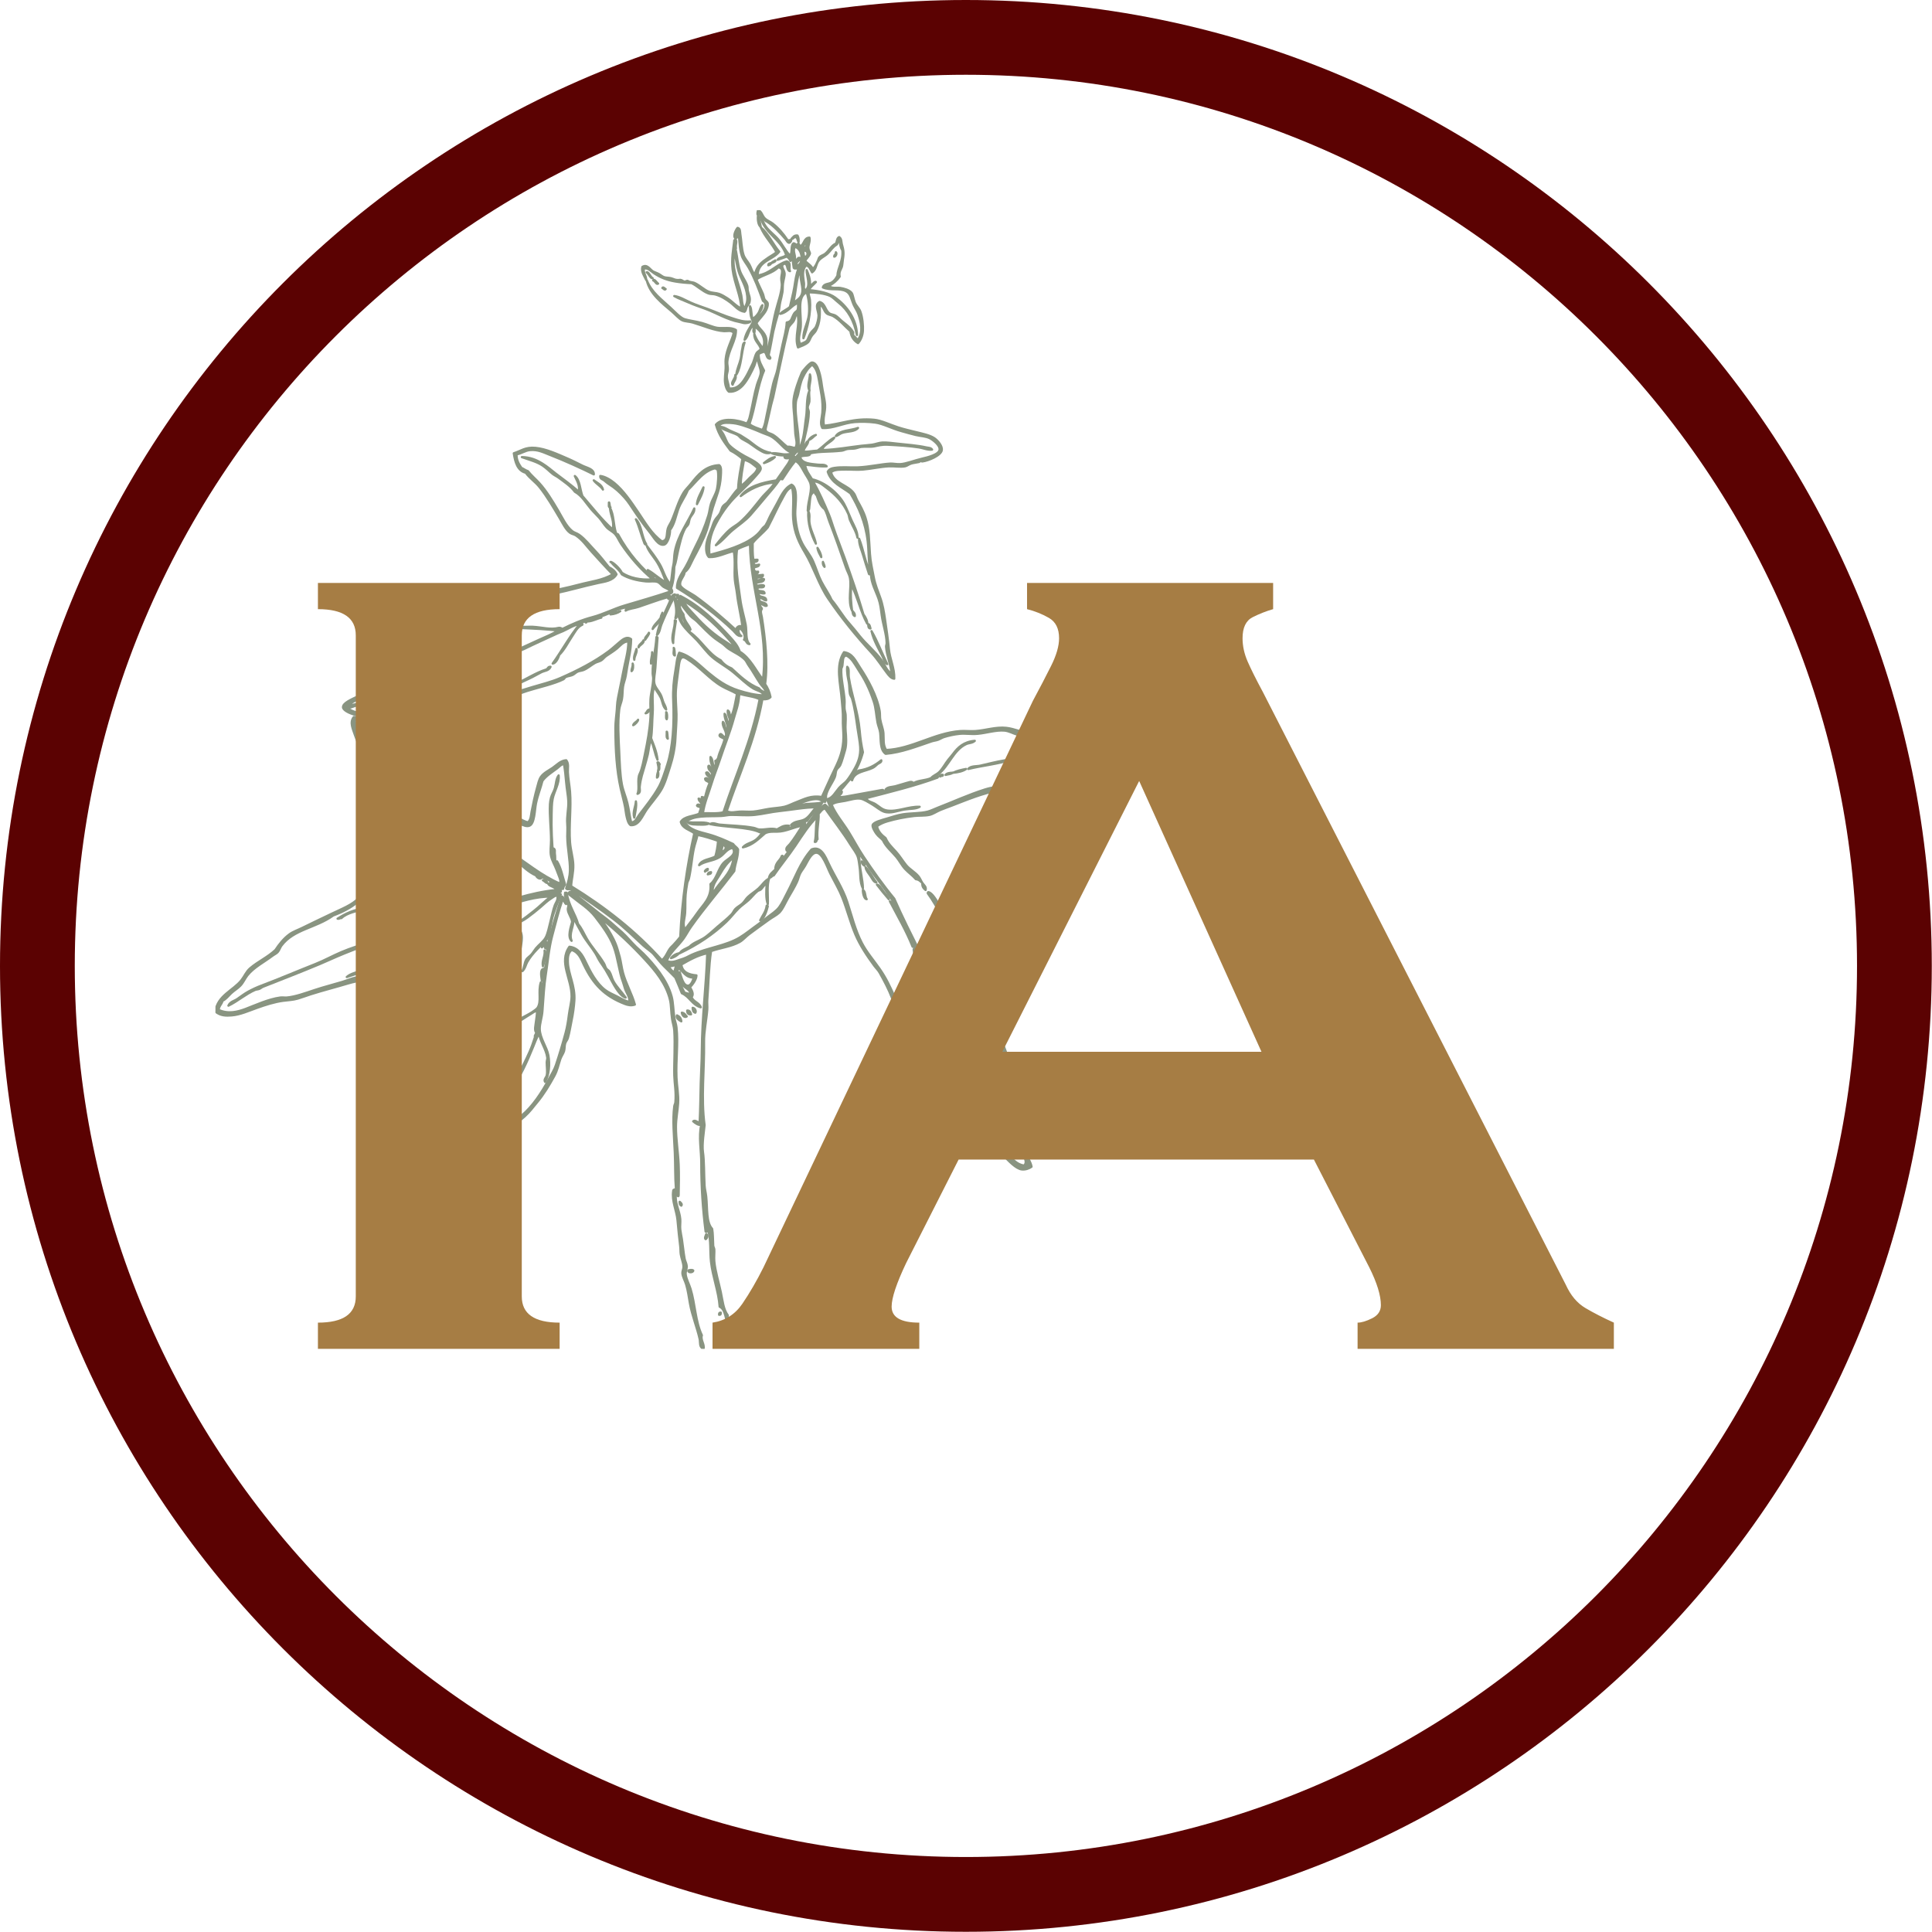 <?xml version="1.0" encoding="UTF-8" standalone="no"?><!DOCTYPE svg PUBLIC "-//W3C//DTD SVG 1.1//EN" "http://www.w3.org/Graphics/SVG/1.1/DTD/svg11.dtd"><svg width="100%" height="100%" viewBox="0 0 2707 2707" version="1.1" xmlns="http://www.w3.org/2000/svg" xmlns:xlink="http://www.w3.org/1999/xlink" xml:space="preserve" xmlns:serif="http://www.serif.com/" style="fill-rule:evenodd;clip-rule:evenodd;stroke-linejoin:round;stroke-miterlimit:2;"><g><path d="M1353.35,0c746.933,0 1353.35,606.414 1353.35,1353.35c-0,746.933 -606.414,1353.35 -1353.35,1353.35c-746.932,-0 -1353.35,-606.414 -1353.35,-1353.35c-0,-746.932 606.414,-1353.35 1353.35,-1353.35Zm0,104.762c689.113,0 1248.59,559.472 1248.59,1248.58c-0,689.113 -559.472,1248.59 -1248.59,1248.59c-689.112,-0 -1248.58,-559.472 -1248.58,-1248.59c0,-689.112 559.472,-1248.58 1248.58,-1248.58Z" style="fill:#5b0202;"/><clipPath id="_clip1"><rect x="301.872" y="294.437" width="1212.32" height="1595.48"/></clipPath><g clip-path="url(#_clip1)"><path d="M1062.13,302.009c1.875,4.689 2.673,10.453 3.787,15.902c-3.752,-2.6 -4.515,-11.236 -3.787,-15.902Z" style="fill:#899481;stroke:#899481;stroke-width:3.16px;"/><path d="M1030.33,335.327c2.862,2.707 -0.142,7.042 0.757,12.116c0.568,3.802 -3.079,-1.294 -2.275,2.271c-0.662,3.531 1.966,-1.044 2.275,1.515c1.855,9.166 2.426,17.915 5.301,27.26c2.47,8.027 8.197,14.507 10.601,21.96c0.669,2.079 0.24,4.206 0.754,6.815c1.253,6.335 4.083,9.689 2.275,16.659c-0.559,2.145 -2.717,3.887 -3.786,6.058c-1.108,2.243 -0.679,4.931 -3.029,6.815c-8.582,-1.101 -13.681,-8.345 -19.688,-12.873c-6.109,-4.603 -13.059,-9.131 -21.203,-11.358c-3.376,-0.925 -6.629,-0.303 -9.844,-1.515c-8.541,-3.221 -15.677,-10.721 -23.474,-14.387c-7.518,-0.322 -15.472,-1.041 -22.717,-2.272c-12.191,-2.073 -20.864,-5.692 -29.532,-11.358c-4.515,-2.954 -8.818,-8.191 -14.387,-6.816c-1.827,5.124 3.067,10.05 3.029,15.902c-2.313,-5.089 -7.14,-11.428 -5.301,-18.173c6.607,-4.017 10.068,3.158 14.388,6.058c1.918,1.287 5.338,2.205 8.329,3.786c2.42,1.278 5.058,3.657 7.573,4.543c2.804,0.988 6.411,0.653 9.844,1.515c3.571,0.896 6.332,3.35 12.872,2.271c2.326,0.196 3.405,1.644 5.301,2.272c2.625,0.609 2.909,-1.126 5.301,-0.757c2.887,2.145 6.512,1.495 9.844,3.029c6.72,3.092 13.138,9.557 19.688,12.115c4.843,1.893 10.172,1.534 14.387,3.029c4.013,1.426 7.708,3.739 11.362,6.058c7.323,4.657 11.557,10.56 19.684,14.387c-0.195,-16.485 -9.916,-36.151 -12.115,-54.52c-1.789,-14.952 0.858,-27.913 2.271,-40.133c-0.416,-1.679 1.445,-1.079 1.515,-2.272Zm8.329,78.752c1.291,6.547 0.486,12.665 4.544,18.173c2.697,-5.578 4.534,-9.654 3.786,-17.416c-1.369,-14.239 -8.658,-23.316 -12.116,-34.832c-2.502,-8.327 -3.344,-16.445 -5.304,-24.989c-0.044,-0.461 -0.113,-0.896 -0.757,-0.757c-4.515,22.225 6.194,41.269 9.847,59.821Z" style="fill:#899481;stroke:#899481;stroke-width:3.16px;"/><path d="M1171.17,353.501c1.788,1.596 -0.105,5.912 -2.272,6.057c-0.196,-2.972 2.738,-2.814 2.272,-6.057Z" style="fill:#899481;stroke:#899481;stroke-width:3.16px;"/><path d="M1080.3,368.645c-0.262,2.01 -1.988,2.556 -3.786,3.029c-0.111,-2.379 1.943,-2.603 3.786,-3.029Z" style="fill:#899481;stroke:#899481;stroke-width:3.16px;"/><path d="M928.101,403.478c1.139,-2.054 3.265,1.205 4.543,1.514c-1.139,2.051 -3.268,-1.205 -4.543,-1.514Z" style="fill:#899481;stroke:#899481;stroke-width:3.16px;"/><path d="M944.76,414.836c7.383,0.871 14.987,5.569 22.717,9.087c7.758,3.531 15.905,6.026 24.231,9.087c11.8,4.335 22.812,9.61 36.35,13.63c7.087,2.104 13.274,4.613 23.471,3.786c-1.849,2.063 -6.083,2.354 -8.329,2.272c-1.878,-0.067 -4.263,-1.045 -6.815,-1.515c-17.852,-3.281 -32.719,-12.929 -49.22,-18.931c-7.68,-2.792 -14.99,-5.209 -21.96,-8.329c-7.26,-3.247 -14.23,-5.512 -20.445,-9.087Z" style="fill:#899481;stroke:#899481;stroke-width:3.16px;"/><path d="M1134.82,524.634c2.55,7.103 -1.498,14.145 -0.757,21.96c-3.429,-5.477 0.593,-15.176 0.757,-21.96Z" style="fill:#899481;stroke:#899481;stroke-width:3.16px;"/><path d="M1030.33,525.392c2.221,5.013 -2.613,9.49 -3.786,13.63c-2.957,-3.149 3.963,-8.339 3.786,-13.63Z" style="fill:#899481;stroke:#899481;stroke-width:3.16px;"/><path d="M1009.12,598.086c5.421,0.255 9.198,3.193 13.627,5.3c6.09,2.894 12.223,4.66 17.42,8.33c2.836,2.003 5.36,3.149 8.329,5.3c8.503,6.166 17.417,15.066 31.047,17.417c-6.238,1.726 -10.573,-1.146 -15.145,-3.786c-5.174,-2.988 -8.897,-6.188 -14.387,-9.844c-3.354,-2.234 -6.989,-3.828 -10.601,-6.058c-2.215,-1.366 -3.875,-4.083 -6.058,-5.301c-4.149,-2.313 -9.005,-3.496 -12.873,-5.3c-3.72,-1.739 -8.109,-2.726 -11.359,-6.058Z" style="fill:#899481;stroke:#899481;stroke-width:3.16px;"/><path d="M1202.21,599.6c-4.566,5.515 -14.621,4.499 -21.96,6.815c-3.871,1.221 -5.755,3.723 -9.087,4.544c5.629,-8.51 20.793,-7.481 31.047,-11.359Z" style="fill:#899481;stroke:#899481;stroke-width:3.16px;"/><path d="M1085.61,640.491c-3.906,3.918 -9.283,6.367 -15.145,8.329c4.452,-3.376 8.506,-7.146 15.145,-8.329Z" style="fill:#899481;stroke:#899481;stroke-width:3.16px;"/><path d="M853.135,704.098c1.079,-1.029 0.675,5.849 2.272,6.815c-3.509,0.479 -1.918,-4.14 -2.272,-6.815Z" style="fill:#899481;stroke:#899481;stroke-width:3.16px;"/><path d="M945.517,832.827c-0.552,4.695 -3.855,9.09 -6.058,13.63c-4.407,9.09 -9.004,19.029 -12.873,28.775c-1.943,4.893 -2.054,10.762 -6.057,14.387c2.868,-16.261 11.216,-31.185 17.416,-45.434c1.808,-4.155 2.514,-10.61 7.572,-11.358Z" style="fill:#899481;stroke:#899481;stroke-width:3.16px;"/><path d="M947.789,833.584l2.272,0l-0,4.543c-1.837,-0.438 -1.685,-2.858 -2.272,-4.543Z" style="fill:#899481;stroke:#899481;stroke-width:3.16px;"/><path d="M1194.65,856.301c1.435,1.843 3.382,3.177 3.029,6.815c-2.294,-0.991 -3.014,-3.553 -3.029,-6.815Z" style="fill:#899481;stroke:#899481;stroke-width:3.16px;"/><path d="M945.517,869.174c0.88,-0.123 1.347,0.167 1.515,0.757c-1.477,10.081 -3.787,21.827 -3.787,31.047c-3.663,-10.018 2.749,-20.244 2.272,-31.804Z" style="fill:#899481;stroke:#899481;stroke-width:3.16px;"/><path d="M1216.61,874.474c2.136,0.893 2.304,3.755 3.029,6.058c-2.925,-0.104 -3.104,-2.956 -3.029,-6.058Z" style="fill:#899481;stroke:#899481;stroke-width:3.16px;"/><path d="M919.771,892.648c0.881,-0.123 1.348,0.167 1.515,0.757c-0.811,12.958 -2.161,26.746 -3.029,42.405c-0.391,7.049 -2.531,14.851 -1.515,21.202c0.963,6.027 6.241,10.974 9.087,16.66c1.745,3.486 2.445,7.383 3.786,10.601c1.376,3.303 3.471,6.241 3.786,9.844c-4.881,-3.95 -4.944,-11.239 -7.572,-16.659c-2.647,-5.462 -6.723,-10.112 -9.087,-15.145c-4.199,9.178 -1.281,23.462 -2.271,37.104c-0.739,10.16 -0.694,25.342 -2.272,34.833c3.638,9.487 7.743,18.508 9.087,30.289c-3.887,-8.225 -5.08,-19.152 -9.087,-27.26c-3.086,6.02 -2.991,12.747 -4.543,19.688c-1.212,5.408 -3.026,11.182 -4.544,16.659c-2.6,9.386 -5.524,16.627 -6.815,28.775c-0.341,3.211 1.915,8.37 -3.029,9.844c3.263,-7.462 -0.94,-20.08 3.029,-28.018c3.547,-7.096 5.695,-19.682 7.573,-28.775c3.328,-16.113 6.524,-32.69 7.572,-50.734c0.483,-8.301 -0.527,-16.514 -0,-24.989c0.527,-8.474 3.433,-18.299 3.786,-28.774c0.082,-2.483 -0.71,-5.096 -0.757,-7.573c-0.344,-17.268 4.414,-33.848 5.3,-50.734Z" style="fill:#899481;stroke:#899481;stroke-width:3.16px;"/><path d="M944.003,907.793c1,0.037 1.413,7.146 1.514,10.601c-3.297,-0.742 -0.675,-7.402 -1.514,-10.601Z" style="fill:#899481;stroke:#899481;stroke-width:3.16px;"/><path d="M913.713,913.85c1.31,1.237 1.329,13.82 -1.514,15.902c-0.599,-6.408 1.669,-9.942 1.514,-15.902Z" style="fill:#899481;stroke:#899481;stroke-width:3.16px;"/><path d="M910.685,994.117c-1.436,2.35 -2.872,4.701 -6.058,5.3c2.202,-1.584 2.211,-5.36 6.058,-5.3Z" style="fill:#899481;stroke:#899481;stroke-width:3.16px;"/><path d="M933.401,997.903c1.152,-0.07 1.941,7.093 0.758,9.844c-1.742,-1.792 -0.272,-6.796 -0.758,-9.844Z" style="fill:#899481;stroke:#899481;stroke-width:3.16px;"/><path d="M934.159,1025.16c1.117,-0.325 0.965,7.087 1.514,9.844c-2.489,-1.297 -1.199,-6.376 -1.514,-9.844Z" style="fill:#899481;stroke:#899481;stroke-width:3.16px;"/><path d="M1480.12,1050.15c-2.773,2.183 -7.623,5.783 -12.116,3.786c3.389,-1.918 6.74,-3.865 12.116,-3.786Z" style="fill:#899481;stroke:#899481;stroke-width:3.16px;"/><path d="M1452.86,1056.21c-2.562,1.978 -7.367,1.716 -11.359,2.271c2.689,-1.855 7.058,-2.032 11.359,-2.271Z" style="fill:#899481;stroke:#899481;stroke-width:3.16px;"/><path d="M921.286,1068.33c2.432,-0.662 1.571,1.966 3.029,2.272c-1.562,2.224 0.826,8.399 -2.272,9.087c1.335,-3.755 0.139,-6.828 -0.757,-11.359Z" style="fill:#899481;stroke:#899481;stroke-width:3.16px;"/><path d="M1353.66,1077.41c-4.626,3.199 -10.989,4.66 -18.174,5.301c5.181,-2.648 11.561,-4.093 18.174,-5.301Z" style="fill:#899481;stroke:#899481;stroke-width:3.16px;"/><path d="M922.043,1081.2c0.603,0.899 0.871,7.904 -1.511,8.33c-0.029,-3.307 0.653,-5.907 1.511,-8.33Z" style="fill:#899481;stroke:#899481;stroke-width:3.16px;"/><path d="M1334.73,1082.71c-2.275,2.016 -6.531,2.047 -9.841,3.028c1.893,-2.397 5.708,-2.874 9.841,-3.028Z" style="fill:#899481;stroke:#899481;stroke-width:3.16px;"/><path d="M1321.1,1085.74c0.366,2.386 -3.474,0.568 -3.786,2.272c-2.414,-1.502 1.524,-2.947 3.786,-2.272Z" style="fill:#899481;stroke:#899481;stroke-width:3.16px;"/><path d="M890.997,1122.85c1.309,6.616 -1.158,15.999 -2.272,22.717c-2.527,-7.838 1.843,-15.315 2.272,-22.717Z" style="fill:#899481;stroke:#899481;stroke-width:3.16px;"/><path d="M962.933,1151.62c10.277,2.219 21.607,-0.716 30.29,2.272c-2.13,1.445 -6.945,1.625 -11.362,1.515c-6.582,-0.168 -15.993,0.296 -18.928,-3.787Z" style="fill:#899481;stroke:#899481;stroke-width:3.16px;"/><path d="M1207.52,1206.9c1.975,1.31 3.836,2.726 3.786,6.058c-1.975,-1.306 -3.84,-2.726 -3.786,-6.058Z" style="fill:#899481;stroke:#899481;stroke-width:3.16px;"/><path d="M1212.82,1215.23c6.184,5.931 9.57,14.658 15.145,21.202c-3.802,-0.189 -5.803,-5.401 -8.33,-9.087c-2.48,-3.615 -6.149,-7.67 -6.815,-12.115Z" style="fill:#899481;stroke:#899481;stroke-width:3.16px;"/><path d="M996.252,1222.04c0.258,2.783 -2.761,2.29 -4.544,3.029c0.464,-2.061 2.079,-2.969 4.544,-3.029Z" style="fill:#899481;stroke:#899481;stroke-width:3.16px;"/><path d="M760.753,1233.4c2.139,-1.842 5.802,1.234 6.058,3.786c-2.767,-0.514 -3.695,-2.868 -6.058,-3.786Z" style="fill:#899481;stroke:#899481;stroke-width:3.16px;"/><path d="M1209.03,1247.03c4.023,2.035 2.619,9.5 5.304,12.873c-3.08,0.035 -5.396,-7.219 -5.304,-12.873Z" style="fill:#899481;stroke:#899481;stroke-width:3.16px;"/><path d="M1343.06,1327.3c-3.815,-1.49 -4.052,-6.55 -7.573,-8.333c-10.62,-23.708 -21.044,-47.608 -35.586,-67.39c-0.123,-0.881 0.167,-1.351 0.754,-1.515c5.332,0.552 11.876,12.258 15.902,18.931c7.36,12.195 12.686,25.153 18.93,38.619c3.054,6.584 7.961,12.961 7.573,19.688Z" style="fill:#899481;stroke:#899481;stroke-width:3.16px;"/><path d="M787.256,1256.12c3.742,1.811 4.215,6.891 6.058,10.601c-2.448,-1.341 -2.376,-5.196 -5.301,-6.058c-5.392,15.76 -9.607,32.814 -14.387,50.735c-4.742,17.776 -6.14,36.602 -9.087,55.278c-2.158,13.671 -3.234,31.699 -4.543,49.977c-0.65,9.087 -3.931,17.738 -3.786,24.988c0.265,13.356 9.989,25.096 12.115,37.108c2.196,12.384 1.139,26.989 -4.543,37.104c-2.171,-3.382 1.565,-5.932 2.272,-9.087c1.192,-5.319 -0.029,-12.024 -0,-18.176c0.012,-2.575 1.031,-4.679 0.757,-6.812c-1.574,-12.233 -10.336,-22.966 -11.358,-34.079c-3.771,6.585 -6.311,13.646 -9.087,20.445c-7.945,19.436 -16.83,39.827 -29.532,56.793c-8.358,11.162 -14.955,23.644 -21.96,35.589c-5.37,9.157 -11.166,17.461 -15.902,27.261c-3.448,7.133 -5.266,14.668 -10.601,20.442c-1.11,-4.894 3.613,-8.295 5.301,-12.116c2.511,-5.673 3.827,-11.138 6.815,-16.656c7.967,-14.715 18.924,-28.689 25.746,-44.676c14.302,-16.808 25.812,-38.764 35.589,-60.579c2.818,-6.282 5.238,-13.049 7.573,-20.445c0.098,-0.309 0.157,-2.701 -0,-2.272c1.543,-4.196 4.193,-6.225 5.3,-12.115c2.143,-11.416 2.095,-21.512 3.029,-33.318c-2.719,0.561 -0.766,5.796 -3.029,6.811c2.799,9.766 -3.398,21.878 -3.786,33.322c-2.193,-3.351 -0.561,-9.207 0,-14.391c0.555,-5.117 1.691,-10.276 1.515,-15.144c-3.073,-0.303 -5.683,2.227 -8.33,3.786c-7.626,4.493 -15.671,10.532 -24.231,14.387c6.651,-7.534 16.753,-10.768 25.746,-16.656c2.457,-1.609 6.543,-4.461 7.572,-6.058c5.909,-9.165 0.445,-22.196 4.543,-35.589c2.811,3.912 -0.908,13.478 0,20.442c2.408,-1.382 1.928,-5.093 2.272,-7.569c1.139,-8.242 1.893,-18.076 2.272,-27.264c-1.925,1.773 -1.215,8.257 -3.029,12.119c-0.429,-3.688 -2.057,-11.441 -0,-15.148c1.047,-1.887 3.953,-1.148 4.543,-3.029c3.543,-12.248 1.357,-25.029 4.543,-36.347c5.951,-21.136 11.813,-41.739 18.174,-61.335c-0.215,-1.221 0.716,-1.303 0.757,-2.269Z" style="fill:#899481;stroke:#899481;stroke-width:3.16px;"/><path d="M1074.25,1268.99c0.88,-0.123 1.347,0.167 1.515,0.757c-0.915,3.72 -2.184,7.976 -3.787,11.359c-1.492,3.149 -3.243,7.241 -6.815,8.332c3.156,-6.692 7.954,-11.734 9.087,-20.448Z" style="fill:#899481;stroke:#899481;stroke-width:3.16px;"/><path d="M763.025,1331.84c4.032,6.799 -0.745,15.886 -2.272,21.96c-1.801,-7.724 3.417,-14.183 2.272,-21.96Z" style="fill:#899481;stroke:#899481;stroke-width:3.16px;"/><path d="M951.575,1335.63c-2.934,3.124 -6.648,5.468 -11.358,6.815c2.634,-3.423 6.285,-5.83 11.358,-6.815Z" style="fill:#899481;stroke:#899481;stroke-width:3.16px;"/><path d="M507.839,1359.1c-5.121,5.481 -14.315,6.891 -21.96,9.844c5.338,-5.067 14.949,-6.442 21.96,-9.844Z" style="fill:#899481;stroke:#899481;stroke-width:3.16px;"/><path d="M1279.45,1369.7c3.78,8.733 0.373,18.413 1.515,26.503c0.987,7.026 4.531,14.538 6.812,21.202c2.385,6.954 6.042,13.311 7.572,20.442c-3.944,-3.098 -5.089,-8.607 -6.815,-13.627c-1.713,-4.988 -2.859,-10.686 -4.54,-15.902c-1.24,-3.836 -3.906,-7.49 -4.544,-12.115c-1.123,-8.144 0.821,-16.71 0,-26.503Z" style="fill:#899481;stroke:#899481;stroke-width:3.16px;"/><path d="M1308.23,1377.28c1.224,-0.215 1.303,0.716 2.272,0.754c9.124,19.278 18.479,38.909 28.017,58.307c9.601,19.527 15.347,40.666 25.746,59.821c-3.127,-0.12 -4.054,-3.875 -5.301,-6.058c-8.619,-15.119 -14.712,-35.3 -22.716,-52.252c-9.374,-19.836 -18.559,-39.606 -28.018,-58.304l0,-2.268Z" style="fill:#899481;stroke:#899481;stroke-width:3.16px;"/><path d="M970.506,1412.11c3.07,0.275 5.247,4.411 3.786,6.812c-2.975,-0.555 -3.606,-3.458 -3.786,-6.812Z" style="fill:#899481;stroke:#899481;stroke-width:3.16px;"/><path d="M962.933,1415.89c3.544,-0.009 4.582,2.487 5.301,5.304c-3.755,0.221 -5.521,-1.546 -5.301,-5.304Z" style="fill:#899481;stroke:#899481;stroke-width:3.16px;"/><path d="M955.361,1418.92c3.641,0.398 4.812,3.266 6.815,5.304c-3.357,2.313 -6.465,-2.095 -6.815,-5.304Z" style="fill:#899481;stroke:#899481;stroke-width:3.16px;"/><path d="M948.546,1422.71c3.354,1.438 5.676,3.912 6.058,8.332c-2.922,-1.565 -7.749,-4.616 -6.058,-8.332Z" style="fill:#899481;stroke:#899481;stroke-width:3.16px;"/><path d="M718.348,1435.58c0.735,0.022 0.587,0.927 0.758,1.514c-2.25,5.603 -3.115,11.986 -5.301,17.416c-0.6,1.493 -1.133,4.272 -3.029,4.544c2.792,-7.554 4.417,-16.281 7.572,-23.474Z" style="fill:#899481;stroke:#899481;stroke-width:3.16px;"/><path d="M1298.39,1447.7c2.347,0.18 2.363,2.688 3.029,4.544c-1.53,-0.997 -2.565,-2.487 -3.029,-4.544Z" style="fill:#899481;stroke:#899481;stroke-width:3.16px;"/><path d="M1418.03,1607.47c3.077,0.962 2.55,5.531 5.301,6.815c-2.155,1.117 -5.039,-3.521 -5.301,-6.815Z" style="fill:#899481;stroke:#899481;stroke-width:3.16px;"/><path d="M952.332,1683.95c1.407,1.129 3.95,3.401 2.272,5.303c-1.761,-0.763 -2.442,-2.606 -2.272,-5.303Z" style="fill:#899481;stroke:#899481;stroke-width:3.16px;"/><path d="M989.436,1729.39c3.462,0.53 0.855,6.48 -0.757,6.815c-1.915,-1.477 0.417,-5.083 0.757,-6.815Z" style="fill:#899481;stroke:#899481;stroke-width:3.16px;"/><path d="M971.263,1780.12c0.451,2.947 -7.465,3.59 -6.815,-0c1.817,-0.385 4.515,-1.477 6.815,-0Z" style="fill:#899481;stroke:#899481;stroke-width:3.16px;"/><path d="M1009.88,1839.18c0.215,1.981 -0.274,3.256 -2.271,3.029c-0.212,-1.979 0.281,-3.26 2.271,-3.029Z" style="fill:#899481;stroke:#899481;stroke-width:3.16px;"/><path d="M1175.71,332.298c3.584,1.887 2.871,6.604 3.786,9.844c2.051,7.279 3.212,11.466 1.511,21.203c-0.65,3.729 -0.618,7.635 -1.511,10.601c-1.098,3.625 -4.423,6.701 -3.029,13.63c-3.884,5.455 -8.882,9.797 -15.148,12.873c4.121,4.398 10.769,2.224 15.902,3.029c5.194,0.811 12.592,2.776 15.902,6.815c1.944,2.369 2.448,8.661 4.543,13.63c1.852,4.392 6.102,8.311 7.573,12.116c3.221,8.342 4.174,20.42 3.783,27.26c-0.373,6.566 -2.812,13.097 -6.815,17.416c-5.749,-3.338 -9.485,-8.689 -10.598,-16.659c-7.765,-6.733 -14.706,-15.719 -24.232,-21.202c-2.789,-1.606 -6.512,-1.663 -9.09,-3.786c-4.269,-3.518 -4.114,-10.141 -9.841,-12.116c0.338,13.415 1.114,23.966 -5.303,36.347c-1.316,2.54 -4.203,4.783 -6.058,7.572c-1.953,2.941 -2.944,6.702 -4.54,8.33c-3.91,3.972 -10.245,5.717 -14.391,7.572c-5.468,-15.182 3.433,-31.46 -0.757,-46.948c-3.427,1.562 -3.139,6.209 -5.301,9.844c-2.161,3.634 -6.499,6.256 -7.572,10.601c-6.493,26.257 -14.561,65.674 -21.202,96.168c-0.71,3.25 -2.064,6.986 -3.029,11.359c-1.628,7.379 -3.2,14.33 -5.301,23.474c-1.095,4.761 -2.675,9.872 -2.272,11.358c1.114,4.121 6.989,4.581 10.598,6.815c7.2,4.458 13.978,12.375 19.688,16.659c5.096,-0.807 7.087,1.496 11.359,1.512c3.682,-6.071 0.549,-13.123 -0,-19.688c-0.638,-7.661 -0.77,-16.316 -1.511,-24.989c-0.685,-7.986 -1.767,-16.508 -0.758,-24.231c1.354,-10.378 7.197,-26.737 11.359,-36.347c1.265,-2.919 11.232,-14.482 14.39,-14.388c8.481,0.256 12.113,19.966 13.63,31.804c1.102,8.601 4.058,19.609 4.541,27.26c0.681,10.788 -3.809,18.208 -1.512,29.532c23.992,-2.202 41.597,-11.084 70.419,-8.329c9.92,0.946 21.853,6.9 33.322,10.601c8.78,2.833 16.693,4.565 25.746,6.815c8.591,2.136 18.656,4.105 24.988,8.329c4.843,3.238 11.374,10.797 10.598,16.659c-0.972,7.346 -18.58,14.855 -27.26,15.902c-1.451,0.177 -2.256,-0.965 -3.029,-0.757c-0.514,0.139 -0.631,1.313 -1.514,1.514c-3.717,0.856 -8.074,1.193 -11.359,2.272c-3.149,1.035 -5.761,3.316 -8.329,3.786c-6.904,1.259 -15.044,-0.381 -22.717,0c-12.258,0.612 -25.099,3.607 -36.35,4.544c-8.554,0.713 -16.697,-0.18 -24.232,-0c-6.335,0.151 -15.599,-0.575 -20.445,3.786c4.307,16.495 23.979,17.255 32.561,30.289c1.546,2.347 2.697,6.509 4.543,9.844c3.954,7.156 8.308,14.441 11.359,24.231c4.795,15.378 4.682,29.488 6.057,49.977c0.755,11.252 3.323,22.197 5.304,32.561c1.953,10.236 5.556,19.032 9.087,28.775c3.458,9.538 5.275,20.174 6.812,31.046c1.991,14.063 3.796,25.141 5.304,40.891c1.375,14.378 8.083,26.724 7.569,41.647c-4.342,-0.258 -7.56,-4.615 -9.841,-7.572c-7.291,-9.434 -13.365,-19.457 -21.963,-28.775c-21.521,-23.325 -42.165,-48.683 -60.575,-75.722c-13.343,-19.597 -20.25,-43.844 -32.561,-64.365c-7.648,-12.747 -15.283,-27.541 -16.659,-47.705c-0.984,-14.46 1.773,-29.583 -1.511,-43.92c-5.566,1.057 -8.809,6.891 -11.362,11.359c-7.963,13.958 -15.05,30.005 -22.714,44.676c-6.502,7.888 -14.908,13.87 -21.205,21.96c-0.104,7.679 -0.092,15.239 0.757,21.96c0.17,2.356 3.767,1.281 6.058,1.514c0.457,3.988 -5.619,1.448 -5.301,5.301c0.732,3.262 4.752,2.076 7.569,1.514c-0.511,3.78 -6.493,2.089 -7.569,5.301c0.486,3.044 1.613,5.455 6.058,4.543c0.53,2.802 -2.656,1.887 -3.786,3.029c1.587,3.777 6.626,1.527 10.601,1.514c0.508,5.557 -8.216,1.881 -9.844,5.301c2.152,5.105 8.835,-0.795 11.359,0.757c-0.562,5.244 -8.715,2.897 -11.359,6.058c0.208,6.137 8.011,0.029 11.359,3.029c0.003,4.291 -8.04,0.543 -9.087,3.786c-0.874,6.427 9.579,1.524 9.844,6.815c-3.31,0.994 -6.844,-1.681 -8.33,0c-0.65,7.465 10.731,2.897 10.598,9.844c-4.164,-0.123 -4.688,-3.89 -9.844,-3.029c-1.053,8.125 9.879,4.257 10.602,10.602c-2.578,1.435 -5.083,-2.714 -9.087,-2.272c-1.063,4.089 2.044,4.013 2.272,6.815c-2.707,3.256 -0.571,7.755 -0,11.358c4.593,28.971 8.588,65.043 4.543,93.897c3.54,5.042 6.162,11.002 7.569,18.173c-2.265,2.531 -6.086,3.506 -11.358,3.029c-10.513,58.395 -32.744,105.072 -49.977,156.747c5.739,3.319 12.188,1.028 18.173,0.757c6.358,-0.287 12.829,0.546 18.931,-0c6.96,-0.622 14.747,-2.66 21.959,-3.786c7.364,-1.149 15.388,-1.455 21.96,-3.029c5.339,-1.278 11.39,-4.585 17.42,-6.815c10.052,-3.726 19.596,-9.447 34.832,-6.815c6.222,-13.359 11.759,-26.226 18.174,-39.376c6.455,-13.236 12.027,-26.254 12.115,-44.677c0.038,-7.853 -1.085,-16.921 -0.757,-25.746c0.297,-7.973 -0.861,-17.16 -1.511,-25.745c-1.808,-23.818 -9.371,-48.842 3.029,-67.394c12.125,1.9 15.621,11.217 22.717,21.96c10.629,16.1 23.609,39.25 27.26,60.578c0.656,3.85 0.18,7.686 0.757,11.359c1.07,6.805 4.042,13.235 4.54,19.688c0.641,8.276 -0.953,16.318 3.786,23.474c36.152,-1.54 67.343,-23.853 103.741,-26.503c6.783,-0.496 14.037,0.479 21.202,-0c14.299,-0.959 28.731,-6.068 43.165,-4.544c11.17,1.18 23.465,6.806 36.347,9.087c26.097,4.619 52.413,4.742 68.154,18.931c-0.164,5.414 -6.206,7.72 -9.844,10.601c-7.433,5.888 -14.848,11.816 -23.474,17.416c-4.609,2.995 -8.254,6.699 -12.873,9.087c-4.761,2.461 -10.569,4.017 -15.902,6.815c-2.356,1.237 -5.092,2.603 -7.569,3.786c-11.579,5.525 -27.345,8.286 -43.919,11.359c-24.143,4.477 -45.399,13.501 -67.393,21.959c-5.127,1.972 -10.775,3.9 -15.902,6.058c-5.38,2.262 -10.308,5.831 -15.145,6.815c-7.162,1.458 -14.517,0.745 -21.202,1.515c-13.337,1.53 -26.286,4.165 -37.862,7.572c-5.029,1.477 -10.21,3.666 -14.39,6.815c1.7,7.891 6.711,12.472 12.115,16.659c3.162,7.585 9.046,13.113 14.391,18.931c5.427,5.913 9.27,12.617 14.387,18.931c4.878,6.02 12.58,9.825 17.42,15.901c2.047,2.575 3.401,6.273 5.3,9.087c2.127,3.155 5.781,5.361 4.541,9.844c-2.632,-2.164 -5.033,-4.559 -4.541,-9.844c-2.634,-2.161 -4.666,-4.928 -9.086,-5.3c-4.601,-5.301 -10.277,-9.185 -15.145,-14.388c-4.676,-5.001 -7.78,-11.421 -12.119,-16.659c-6.443,-7.783 -14.57,-14.094 -18.931,-23.474c-2.322,-2.824 -6.127,-5.124 -9.086,-9.087c-1.925,-2.587 -5.986,-9.194 -5.301,-12.115c0.962,-4.083 12.759,-7.065 19.688,-9.087c8.32,-2.43 15.053,-4.872 22.717,-6.058c11.415,-1.767 24.304,-1.066 34.833,-3.786c4.281,-1.104 9.143,-3.578 13.626,-5.301c21.178,-8.13 43.44,-18.435 66.637,-25.745c9.661,-3.045 20.139,-4.273 31.046,-6.058c10.431,-1.71 19.571,-4.556 28.775,-8.33c17.959,-7.361 33.1,-15.921 47.705,-26.503c7.472,-5.414 14.889,-10.118 20.445,-15.902c-2.139,-3.931 -7.398,-4.688 -11.361,-6.058c-19.568,-6.758 -50.375,-8.228 -72.694,-14.387c-3.843,-1.06 -10.592,-4.786 -16.659,-5.3c-12.188,-1.032 -25.326,3.448 -37.862,4.543c-8.743,0.763 -17.129,-0.76 -24.988,-0c-7.323,0.71 -15.438,2.464 -21.96,4.543c-2.896,0.922 -5.408,2.711 -8.329,3.786c-2.764,1.016 -6.178,1.285 -9.087,2.272c-21.24,7.206 -42.168,15.511 -64.365,17.416c-8.197,-6.083 -6.31,-18.801 -7.569,-29.532c-0.59,-4.981 -2.909,-9.616 -3.786,-14.387c-2.022,-10.986 -2.158,-20.249 -5.301,-29.532c-2.887,-8.516 -5.704,-15.766 -9.844,-24.231c-3.887,-7.945 -8.181,-14.754 -12.872,-21.96c-4.282,-6.572 -8.245,-14.706 -15.902,-18.173c-5.597,1.621 -4.108,7.02 -5.304,14.387c-0.306,1.887 -1.458,3.329 -1.511,4.543c-0.635,13.643 3.508,28.961 4.54,43.162c0.309,4.209 -0.253,8.021 -0,12.116c0.192,3.057 1.319,6.121 1.514,9.087c0.515,7.761 -0.672,15.564 0,22.717c0.625,6.66 1.575,18.656 -0.757,26.503c-1.906,6.408 -4.455,16.214 -6.815,21.202c-1.268,2.688 -4.02,4.089 -5.301,6.815c-1.306,2.78 -1.022,6.825 -2.271,9.844c-3.569,8.617 -9.964,16.158 -12.116,24.989c-0.792,3.243 0.612,6.828 -1.514,9.844c-3.749,-0.606 -5.891,-3.269 -9.844,-3.786c-9.715,-1.269 -21.673,4.764 -29.529,6.815c3.114,2.723 8.181,0.47 12.873,-0c7.597,-0.761 16.04,-0.439 22.713,-2.272c-5.464,10.182 -15.624,15.675 -21.202,25.746c-8.304,1.287 -13.403,5.78 -22.717,6.058c5.007,-6.251 13.432,-4.623 19.688,-8.33c6.922,-4.102 10.106,-11.797 15.902,-16.659c-15.814,-0.255 -33.836,3.417 -52.249,5.301c-11.223,1.148 -22.572,4.114 -34.078,5.3c-10.936,1.127 -22.197,0 -33.318,0c-4.291,0 -8.791,1.291 -13.631,1.515c-19.142,0.88 -39.36,-1.521 -50.734,9.087c6.153,10.617 19.868,13.213 32.561,16.659c12.614,3.426 24.55,8.799 34.832,13.63c1.786,3.01 5.162,4.43 6.816,7.572c-0.051,11.816 -4.228,19.502 -5.304,30.289c-19.884,26.144 -41.37,50.892 -60.575,77.995c-3.758,5.3 -6.775,11.324 -10.602,16.656c-7.515,10.475 -18.34,18.747 -23.474,31.049c6.598,3.824 13.457,0.123 18.931,-1.514c3.376,-1.01 5.458,-1.77 8.329,-3.029c2.562,-1.123 4.831,-2.575 7.57,-3.786c22.941,-10.141 48.118,-12.633 67.393,-24.232c8.781,-5.284 17.691,-12.746 26.503,-18.93c4.307,-3.026 8.639,-6.629 12.873,-9.844c5.711,-4.342 11.813,-8.257 15.902,-13.63c4.19,-5.506 7.799,-13.719 11.358,-20.442c10.986,-20.777 18.234,-42.648 34.076,-60.579c13.144,-5.6 19.347,10.011 24.231,20.445c7.951,16.981 19.473,33.807 25.746,53.006c6.102,18.663 11.033,39.354 20.445,57.547c6.79,13.131 16.691,24.392 24.988,36.35c4.37,6.294 7.942,12.292 11.359,18.931c6.989,13.567 11.743,26.44 18.931,40.133c1.653,3.152 2.748,6.679 4.543,9.844c1.716,3.029 4.424,5.382 6.058,8.329c3.543,6.396 5.506,13.485 9.087,19.688c1.666,2.887 4.461,5.465 6.057,8.333c1.887,3.379 2.6,6.985 4.544,9.841c3.196,4.701 8.645,8.197 12.116,12.873c3.716,5.01 6.228,10.5 9.843,15.147c6.853,8.8 15.562,15.587 21.96,23.471c3.086,7.771 7.831,13.873 14.387,18.174c4.061,8.083 10.759,14.737 16.66,21.96c14.368,17.592 27.291,36.378 43.919,53.009c6.954,6.954 12.166,14.034 22.717,15.902c5.663,-4.683 0.085,-12.154 -1.515,-16.66c-2.11,-5.947 -3.956,-12.683 -5.3,-18.93c-1.994,-9.276 -4.957,-18.748 -7.573,-28.775c-4.483,-17.189 -4.776,-40.079 -7.569,-60.578c-3.278,-24.03 -14.015,-45.248 -24.988,-68.908c-10.993,-23.705 -15.296,-48.81 -25.746,-67.394c-2.294,-4.076 -5.765,-6.947 -7.572,-10.598c-1.158,-2.341 -1.322,-5.25 -2.272,-7.572c-3.483,-8.522 -9.879,-16.277 -9.087,-25.746c6.077,1.499 4.275,10.866 9.087,13.63c2.376,5.396 3.89,10.51 6.815,15.902c1.77,3.263 5.061,5.724 6.815,9.087c1.653,3.177 2.963,7.616 4.54,11.358c2.96,7.03 5.642,14.287 8.333,22.717c3.616,11.362 8.232,25.08 13.627,36.35c1.798,3.755 4.064,7.582 6.058,11.359c7.187,13.611 15.16,33.813 18.176,53.006c2.471,15.741 3.07,32.144 5.301,48.463c2.089,15.274 6.335,29.582 10.601,43.919c2.143,7.2 3.291,14.921 5.301,21.96c1.943,6.815 6.37,12.084 7.569,18.93c-2.884,2.275 -8.446,4.399 -13.627,3.786c-8.254,-0.974 -18.584,-12.26 -24.989,-18.93c-2.432,-2.531 -3.937,-6.146 -6.057,-8.33c-1.704,-1.754 -5.449,-3.076 -6.815,-4.543c-2.682,-2.881 -4.941,-7.042 -7.573,-10.601c-7.004,-9.472 -15.141,-19.657 -22.717,-29.529c-5.161,-6.73 -10.806,-12.763 -15.901,-19.688c-2.427,-3.3 -5.083,-6.68 -7.57,-9.844c-2.779,-3.534 -4.31,-6.929 -6.815,-10.601c-6.771,-9.926 -17.634,-18.003 -24.988,-28.018c-2.474,-3.363 -4.181,-7.323 -6.815,-10.598c-5.276,-6.566 -11.453,-11.494 -15.902,-19.688c-4.042,-7.443 -8.005,-14.804 -12.116,-22.717c-8.099,-15.589 -17.236,-30.75 -23.474,-46.948c-4.717,-12.248 -10.992,-24.206 -17.416,-35.59c-2.161,-3.83 -4.922,-6.256 -7.573,-9.844c-10.187,-13.775 -20.053,-28.721 -26.499,-43.919c-6.916,-16.309 -11.274,-33.959 -18.177,-51.488c-4.159,-10.573 -10.522,-21.335 -16.656,-33.322c-4.48,-8.746 -10.999,-29.27 -19.688,-29.532c-7.004,-0.211 -11.986,11.321 -15.902,18.174c-2.234,3.912 -4.821,6.84 -6.815,10.601c-1.833,3.461 -2.72,8.162 -4.54,12.116c-3.045,6.597 -8.206,15.28 -12.119,21.959c-4.307,7.358 -7.938,16.555 -12.87,21.203c-3.896,3.669 -9.702,6.443 -14.39,9.844c-9.538,6.919 -18.271,13.097 -28.018,20.442c-4.404,3.322 -8.38,8.093 -12.872,10.601c-12.107,6.761 -25.431,7.822 -40.134,12.873c-3.256,21.142 -3.54,46.235 -5.303,68.151c-0.36,4.496 0.337,9.313 -0,13.63c-1.221,15.678 -4.793,30.762 -4.541,46.191c0.612,38.054 -4.464,77.562 0.758,115.859c-0.748,8.355 -3.916,26.781 -2.275,37.861c1.773,11.952 1.401,31.249 2.275,46.949c0.277,5.042 1.719,9.793 2.271,15.144c1.837,17.789 -0.151,36.29 8.33,45.431c1.202,6.679 1.028,14.476 1.514,23.474c0.095,1.776 1.379,3.471 1.512,5.301c0.321,4.291 -0.527,10.834 -0,16.659c1.211,13.374 6.193,29.62 9.086,43.162c2.572,12.033 3.503,24.313 9.844,32.561c-0.978,5.934 3.865,9.544 1.515,14.39c-5.304,-7.825 -3.906,-22.344 -12.873,-26.503c-1.398,-21.073 -9.712,-41.591 -12.116,-62.85c-1.647,-14.574 0.183,-29.339 -3.786,-43.919c-1.354,-2.439 -2.048,4.114 -3.786,1.511c-3.865,-30.289 -6.137,-63.225 -6.058,-95.408c0.047,-18.564 -3.982,-37.003 0,-54.52c-3.319,1.707 -8.241,-1.767 -11.358,-4.544c2.921,-2.379 5.638,1.906 9.086,1.515c0.893,-18.959 1.073,-37.571 1.512,-55.281c0.385,-15.369 1.448,-30.053 1.514,-44.677c0.221,-47.566 5.998,-89.823 7.569,-137.055c-14.286,3.127 -25.25,9.579 -36.347,15.902c1.442,10.674 10.034,14.198 21.203,15.144c-0.108,5.699 -5.105,12.378 -9.087,16.659c1.839,3.222 6.07,9.501 2.272,13.627c2.227,6.863 10.503,7.674 12.873,14.391c-12.094,-3.303 -15.666,-15.129 -26.504,-19.688c-2.981,-7.364 -5.909,-14.791 -9.086,-21.96c-5.146,-5.455 -10.601,-10.601 -15.902,-15.902c-5.26,-5.262 -9.443,-11.02 -14.387,-16.659c-3.995,-4.552 -9.469,-7.613 -14.388,-12.115c-12.933,-11.838 -26.515,-25.377 -40.89,-36.347c-19.474,-14.861 -39.96,-29.068 -60.579,-42.405c-2.82,-1.515 -4.959,0.969 -6.815,-1.511c2.764,-8.062 5.181,-16.745 5.301,-25.746c0.192,-14.403 -3.609,-30.324 -3.786,-46.948c-0.06,-5.705 0.524,-11.009 -0,-17.417c-0.912,-11.137 1.918,-21.631 1.514,-31.803c-0.303,-7.629 -2.189,-16.707 -3.029,-26.503c-0.738,-8.633 -1.612,-17.455 -3.029,-25.746c-3.653,-0.186 -6.84,3.795 -9.844,6.058c-6.827,5.146 -15.119,10.197 -20.445,17.416c-2.521,10.27 -6.569,19.486 -9.086,31.804c-1.843,9.011 -1.783,28.131 -9.087,31.046c-7.304,2.915 -19.717,-6.954 -24.989,-11.358c-9.358,-7.819 -15.712,-18.284 -23.474,-25.746c-14.52,-8.112 -23.831,-22.503 -36.347,-33.318c-8.099,-7.002 -17.281,-15.404 -28.017,-20.446c-7.109,-3.341 -15.533,-3.833 -23.475,-6.815c-2.561,-0.962 -5.496,-3.354 -8.329,-4.543c-14.387,-6.033 -29.267,-11.617 -43.919,-18.173c-5.815,-2.603 -12.555,-4.733 -17.417,-7.573c-4.284,-2.502 -7.026,-6.995 -11.358,-9.087c-3.575,-1.725 -8.046,-1.542 -11.359,-3.028c-5.726,-2.566 -9.418,-7.689 -15.901,-8.33c-0.193,13.51 4.975,25.459 9.086,36.347c6.355,16.833 14.391,30.983 26.503,43.162c3.806,3.824 7.115,8.26 10.602,12.116c7.547,8.342 16.473,15.267 21.959,24.231c2.089,3.411 3.196,7.834 5.301,11.359c7.875,13.182 20.751,21.23 33.318,31.046c9.257,7.228 18.019,16.183 26.503,21.96c14.201,9.667 29.513,18.366 43.919,28.774c4.724,3.411 10.027,7.885 9.087,15.145c-6.607,7.295 -17.956,4.121 -27.26,4.54c-11.273,0.511 -23.44,1.575 -34.833,0.757c-4.71,-0.337 -9.071,-1.905 -13.63,-2.271c-9.071,-0.735 -17.927,0.754 -26.503,0.754c-20.685,-0 -48.04,-4.08 -61.335,7.572c-7.232,6.342 -12.274,14.135 -19.688,20.442c-8.51,7.244 -21.118,13.763 -33.319,18.177c-24.685,17.87 -55.485,19.262 -72.694,42.401c-1.987,2.673 -2.94,6.547 -5.3,9.087c-1.786,1.925 -5.162,3.461 -7.572,5.304c-10.857,8.295 -25.977,15.968 -34.833,27.26c-3.534,4.509 -5.645,10.052 -9.844,14.388c-3.915,4.041 -8.721,6.729 -12.873,10.601c-3.859,3.6 -7.033,8.178 -12.116,10.601c-1.085,4.973 -5.067,7.042 -5.3,12.873c13.381,6.111 26.724,2.701 37.861,-1.515c13.078,-4.953 31.772,-13.683 48.463,-15.901c2.906,-0.385 6.257,0.236 9.087,-0c11.936,-0.997 25.922,-6.15 39.376,-10.598c13.09,-4.336 26.566,-7.699 38.618,-11.362c6.465,-1.962 12.52,-4.758 18.931,-6.058c7.203,-1.461 13.561,-2.631 20.445,-4.54c25.721,-7.14 49.17,-17.864 76.481,-23.474c7.253,-1.493 14.882,-1.496 21.959,-3.029c19.549,-4.237 38.37,-11.299 56.792,-18.174c5.923,-2.208 12.703,-3.678 18.931,-6.057c10.532,-4.023 21.228,-11.047 36.347,-8.333c2.089,4.849 1.426,11.059 0.757,15.902c-1.88,13.624 -5.947,26.752 -9.086,38.618c-3.105,11.731 -5.402,23.512 -8.33,35.59c-1.622,6.683 -4.692,13.075 -6.058,19.685c-3.975,19.259 -5.701,38.877 -9.844,58.307c-3.653,17.132 -13.213,32.854 -19.688,49.977c-6.66,17.609 -11.973,35.722 -15.902,53.763c-2.344,10.765 -3.606,23.698 0,35.59c3.118,0.789 4.534,-6.402 4.544,-0c5.572,-4.127 10.926,-9.655 15.902,-15.145c6.853,-7.563 18.214,-14.005 27.26,-20.445c7.055,-5.023 15.138,-9.459 21.96,-15.144c14.759,-12.299 27.758,-31.769 37.861,-50.735c3.581,-6.723 7.544,-12.788 9.844,-19.688c4.764,-14.289 9.409,-29.664 13.63,-45.43c2.01,-7.51 3.483,-16.23 4.544,-24.989c1.031,-8.538 3.691,-17.577 3.786,-25.746c0.287,-24.72 -18.511,-48.115 -3.029,-69.665c12.642,1.496 18.322,11.936 22.717,21.203c6.796,14.317 14.87,29.828 27.26,39.375c4.938,3.806 11.043,6.248 16.659,9.087c5.297,2.676 10.532,6.301 17.416,7.569c0.606,-6.752 -3.953,-12.248 -6.058,-18.173c-1.117,-3.152 -1.789,-6.639 -3.029,-9.844c-5.243,-13.567 -7.026,-33.549 -12.872,-49.22c-5.809,-15.567 -16.442,-29.472 -25.746,-41.648c-9.377,-12.273 -21.988,-19.587 -34.076,-29.532c-0.99,-0.814 -4.262,-2.432 -3.028,-4.54c1.833,-3.152 5.474,0.685 6.815,1.511c6.004,3.714 12.169,9.16 18.173,13.631c6.124,4.559 11.92,9.661 18.174,14.387c6.114,4.622 12.712,9.393 18.93,15.148c3.922,3.625 8.147,7.036 12.116,10.598c6.635,5.953 12.561,13.453 19.688,20.445c3.303,3.24 7.149,6.335 10.601,9.844c14.646,14.883 33.056,36.274 39.373,59.821c2.335,8.696 2.303,19.518 3.786,29.529c0.713,4.811 2.512,9.001 3.029,13.63c2.562,22.976 -1,45.443 0,70.422c0.495,12.334 3.117,23.853 2.272,36.347c-0.735,10.863 -3.013,21.619 -3.029,32.561c-0.025,17.536 2.997,34.845 3.786,53.006c0.622,14.366 0.256,28.772 -0,43.162c-0.631,3.878 -2.209,-2.271 -3.786,-2.271c-2.038,12.194 5.102,23.723 6.058,35.589c0.394,4.9 -0.527,9.507 -0,14.388c0.473,4.401 1.552,9.02 2.271,13.63c1.449,9.276 2.193,18.435 3.786,27.26c0.647,3.572 2.783,7.033 3.029,10.601c0.253,3.622 -1.89,7.68 -1.514,11.359c0.666,6.544 4.729,13.655 6.815,20.445c6.563,21.367 6.657,45.623 15.902,65.122c-2.24,6.367 4.155,13.081 2.272,18.93c-6.203,-2.502 -4.222,-8.746 -5.301,-13.626c-3.518,-15.946 -10.526,-32.672 -13.63,-49.981c-1.726,-9.623 -2.619,-17.353 -5.301,-26.5c-1.543,-5.266 -4.982,-10.856 -5.3,-15.901c-0.177,-2.755 1.435,-5.591 1.514,-8.333c0.174,-5.916 -2.865,-11.841 -3.786,-18.174c-0.527,-3.625 -0.253,-7.626 -0.757,-11.358c-1.367,-10.1 -2.578,-23.449 -3.786,-36.35c-1.272,-13.605 -8.198,-26.743 -6.058,-40.891c-0.294,-2.817 3.647,-1.401 3.786,-3.786c-1.237,-14.517 -0.761,-32.778 -1.515,-49.977c-0.99,-22.524 -3.391,-45.639 -0.757,-65.122c0.29,-2.148 1.322,-3.218 1.515,-5.3c1.347,-14.511 -1.228,-26.175 -1.515,-37.862c-0.426,-17.397 1.325,-43.061 0,-62.85c-0.378,-5.629 -2.212,-10.522 -3.029,-15.902c-1.64,-10.778 -1.073,-19.347 -3.029,-27.263c-5.565,-22.512 -20.006,-39.906 -34.832,-56.035c-18.268,-19.874 -38.31,-38.937 -62.093,-58.307c2.915,6.15 7.178,10.993 10.601,16.659c4.856,8.033 9.914,16.921 12.873,27.264c1.013,3.53 2.089,6.95 3.029,10.598c1.83,7.108 2.543,14.532 4.543,21.959c4.2,15.59 12.756,30.148 16.659,44.677c-5.067,1.88 -10.178,0.555 -13.63,-0.757c-29.109,-11.059 -44.799,-28.062 -57.549,-54.518c-4.133,-8.575 -7.254,-18.085 -17.416,-21.205c-5.465,4.035 -5.424,11.567 -5.301,16.659c0.41,17.157 10.576,33.17 9.087,54.52c-0.593,8.481 -1.856,18.146 -3.786,27.261c-1.777,8.389 -3.08,17.498 -5.301,24.988c-0.827,2.793 -3.01,4.881 -3.786,7.573c-1.019,3.524 -0.556,7.297 -1.515,10.598c-1.069,3.691 -3.909,7.234 -5.3,11.361c-2.729,8.084 -4.061,15.694 -8.33,23.471c-7.171,13.075 -14.722,25.695 -24.231,37.108c-5.828,6.991 -10.166,13.125 -17.416,19.684c-11.422,10.33 -24.79,17.395 -38.619,27.264c-4.954,3.534 -10.317,8.913 -16.659,14.387c-6.809,5.875 -15.836,21.925 -22.717,9.844c-7.374,-12.949 1.057,-36.451 3.786,-49.22c1.606,-7.509 2.259,-14.996 4.543,-21.959c2.133,-6.503 5.058,-13.151 7.573,-19.688c7.174,-18.657 17.331,-37.698 21.202,-59.064c1.388,-7.674 2.237,-15.719 3.786,-23.474c5.765,-28.876 12.249,-57.092 19.688,-84.81c1.856,-6.907 5.806,-13.144 6.815,-18.931c1.622,-9.304 -1.113,-16.249 0.758,-25.746c-13.533,-5.436 -23.023,2.323 -34.833,6.058c-3.373,1.07 -6.717,1.836 -9.844,3.029c-3.013,1.152 -5.474,3.408 -8.329,4.543c-7.718,3.067 -16.577,4.916 -24.989,7.57c-8.216,2.593 -16.646,5.461 -24.989,7.572c-13.463,3.404 -27.799,4.893 -40.133,8.329c-27.714,7.721 -52.492,18.862 -82.538,24.989c-4.278,0.874 -7.954,1.773 -12.115,3.029c-16.779,5.061 -34.842,9.61 -52.249,15.148c-6.21,1.975 -11.936,4.24 -18.174,6.057c-6.518,1.9 -13.024,2.039 -20.445,3.029c-11.889,1.591 -24.78,5.708 -36.347,9.844c-11.898,4.253 -23.815,9.655 -35.59,10.598c-7.578,0.609 -15.709,0.717 -22.717,-5.3c2.477,-22.25 25.134,-29.639 36.347,-43.919c4.402,-5.607 6.834,-12.129 12.116,-16.66c11.216,-9.629 24.376,-15.251 35.59,-25.745c5.114,-7.812 11.664,-16.139 19.688,-21.96c5.307,-3.849 11.945,-5.979 18.173,-9.087c12.45,-6.212 27.081,-13.024 40.891,-19.688c13.986,-6.752 29.036,-12.371 37.861,-21.959c5.285,-5.74 8.055,-12.466 13.63,-16.656c3.761,-2.827 7.951,-3.023 12.116,-6.815c6.096,0.157 11.999,-2.543 18.173,-3.029c14.47,-1.142 30.331,0.637 45.434,-0c4.077,-0.174 8.144,-0.981 12.116,-0.757c4.338,0.242 8.676,1.93 12.873,2.271c12.563,1.016 25.534,0.306 37.861,0c8.005,-0.195 16.82,0.196 24.232,-3.029c-5.793,-10.121 -17.748,-14.337 -27.261,-21.202c-9.08,-6.55 -18.763,-12.722 -28.017,-19.688c-8.191,-6.165 -16.432,-15.22 -25.746,-21.96c-9.409,-6.808 -20.044,-12.929 -26.503,-21.202c-5.96,-7.632 -8.503,-17.464 -14.387,-24.989c-5.705,-7.294 -12.059,-14.021 -18.174,-21.202c-11.86,-13.93 -25.503,-26.588 -33.318,-45.434c-1.502,-3.622 -2.287,-8.563 -3.786,-12.873c-1.423,-4.089 -3.244,-8.099 -4.543,-12.115c-2.424,-7.481 -7.759,-17.71 -1.515,-24.989c8.601,1.401 15.788,6.386 23.474,9.844c10.485,4.72 18.767,11.658 29.532,16.659c8.2,3.808 16.968,6.72 25.746,9.844c8.569,3.048 16.643,7.31 24.988,10.601c12.031,4.742 26.216,6.686 37.105,12.873c3.726,2.117 7.471,6.149 11.358,9.087c4.212,3.183 8.958,5.707 12.116,8.329c7.07,5.869 11.248,14.362 18.173,21.203c4.736,4.679 10.986,7.746 15.902,12.115c13.832,12.296 25.017,31.176 45.434,37.105c4.43,-3.48 4.351,-10.176 5.301,-15.145c2.082,-10.901 4.461,-22.067 7.572,-33.318c1.445,-5.231 2.738,-11.368 5.3,-15.145c3.9,-5.748 11.211,-9.127 16.659,-12.872c5.781,-3.973 11.047,-10.198 18.931,-10.602c3.815,4.727 2.029,11.106 2.272,16.659c0.397,9.052 2.278,17.981 3.029,27.261c1.861,23.01 -1.764,47.939 -0,71.179c0.814,10.728 4.139,20.764 4.543,31.047c0.432,11.03 -2.521,20.584 -3.029,30.292c47.69,29.292 90.792,63.175 127.215,103.74c5.815,-4.439 7.651,-11.973 12.116,-17.419c1.038,-1.265 2.596,-2.48 3.786,-3.786c3.032,-3.335 6.644,-7.219 9.844,-11.359c2.536,-52.491 9.563,-100.487 19.688,-145.388c-6.519,-5.089 -16.634,-6.584 -18.931,-15.902c4.632,-7.736 17.097,-7.635 25.746,-11.358c0.467,-2.814 1.804,-4.758 2.271,-7.572c-0.11,-2.916 -4.215,-1.843 -5.3,-3.786c0.713,-2.96 3.821,-0.644 6.058,-0.758c1.744,-3.322 -3.749,-5.111 -3.787,-9.086c3.045,0.236 2.998,3.565 6.816,3.029c1.085,-3.61 -3.165,-1.881 -2.272,-5.301c1.77,0.233 3.127,1.483 4.54,-0c1.65,-6.679 3.401,-13.258 6.058,-18.931c-0.429,-3.859 -6.052,-2.527 -6.058,-6.815c2.742,-2.363 3.922,1.685 6.815,1.515c2.019,-4.276 -5.436,-4.989 -5.3,-9.844c3.483,-2.48 4.448,6.663 8.329,3.786c0.492,-6.55 -5.834,-6.282 -5.301,-12.873c2.064,-3.319 3.238,6.667 6.815,6.815c0.508,-5.604 -4.761,-11.176 -3.786,-19.688c3.297,2.761 2.584,9.532 4.544,13.63c3.297,-1.417 2.997,-4.439 2.271,-8.329c2.263,-0.262 2.758,-2.291 3.787,-3.787c2.098,-9.762 6.875,-16.851 9.086,-26.503c-1.606,-2.202 -8.446,-3.139 -6.815,-6.057c2.073,-4.004 4.474,3.855 8.33,3.028c2.906,-7.947 -5.61,-14.4 -3.786,-21.202c3.148,2.657 1.902,9.711 6.061,11.358c2.521,-5.947 -4.13,-14.087 -3.787,-22.716c3.332,2.978 2.354,10.266 6.058,12.872c4.209,-4.852 -2.726,-10.62 -1.514,-17.416c3.25,1.294 1.798,7.289 4.543,9.087c4.468,-9.159 6.042,-21.218 8.33,-32.561c-7.251,-4.206 -14.489,-6.73 -21.203,-10.601c-17.312,-9.98 -30.522,-26.964 -49.22,-38.619c-8.222,-5.124 -10.064,0.379 -11.358,12.116c-1.139,10.349 -3.013,20.726 -3.786,31.046c-0.855,11.431 0.539,24.572 0.757,34.833c0.224,10.696 -0.924,21.022 -1.514,34.075c-0.571,12.668 -3.443,26.765 -7.573,39.376c-3.922,11.983 -7.133,24.074 -12.873,33.318c-5.72,9.216 -13.608,17.868 -19.688,26.503c-6.25,8.879 -10.749,23.07 -22.716,21.96c-3.272,-2.486 -4.389,-7.762 -5.301,-11.359c-1.126,-4.455 -1.455,-9.266 -2.272,-13.63c-1.599,-8.569 -4.105,-17.053 -6.058,-25.746c-5.969,-26.559 -7.471,-54.321 -7.572,-85.566c-0.013,-4.238 0.379,-8.649 0.757,-12.873c0.537,-5.992 1.266,-10.684 1.515,-17.417c0.268,-7.256 2.281,-15.936 3.786,-23.474c1.511,-7.569 3.231,-15.286 4.543,-22.717c2.711,-15.349 7.724,-30.229 7.573,-44.676c-7.279,0.072 -11.428,6.13 -15.902,9.844c-4.701,3.903 -9.989,7.067 -15.145,10.601c-2.505,1.716 -4.294,4.414 -6.815,6.058c-2.638,1.719 -6.174,2.13 -9.087,3.786c-5.3,3.01 -10.02,7.446 -15.901,9.844c-2.695,1.098 -5.629,1.07 -8.33,2.272c-2.47,1.098 -4.275,3.278 -6.815,4.543c-2.78,1.385 -6.866,1.543 -9.844,3.029c-1.256,0.628 -2.003,2.474 -3.029,3.029c-5.594,3.019 -15.706,6.25 -22.717,8.329c-12.39,3.673 -24.976,6.623 -37.861,11.359c-12.081,4.439 -25.235,7.714 -37.862,12.116c-12.437,4.332 -25.279,9.493 -37.104,12.115c-11.939,2.647 -25.544,4.206 -38.619,6.815c-18.145,3.622 -33.513,6.979 -54.52,6.058c-8.185,-0.36 -15.792,-1.839 -24.232,-2.272c-15.479,-0.792 -25.244,-1.145 -38.618,-4.543c-8.73,-2.218 -17.211,-6.638 -17.417,-10.601c-0.306,-5.932 11.51,-10.784 20.446,-15.145c8.399,-4.098 17.1,-8.213 23.474,-11.358c7.477,-3.692 14.788,-8.803 22.717,-12.873c17.996,-9.241 33.999,-18.357 50.734,-29.532c9.91,-6.62 17.877,-17.363 28.018,-25.746c9.632,-7.96 22.414,-12.911 32.56,-20.445c4.298,-3.193 7.702,-8.112 12.116,-11.359c5.515,-4.057 13.898,-6.3 21.202,-9.843c7.172,-3.477 14.082,-7.046 21.203,-9.844c15.725,-6.178 31.731,-11.065 47.705,-14.388c16.827,-3.499 34.069,-6.869 50.735,-11.358c16.094,-4.339 33.037,-5.945 46.948,-14.388c-9.51,-9.645 -19.858,-21.152 -29.532,-31.803c-6.837,-7.528 -12.624,-16.375 -21.96,-22.717c-2.628,-1.786 -5.78,-1.937 -8.329,-3.786c-5.985,-4.339 -9.8,-12.734 -14.388,-20.445c-8.667,-14.571 -17.943,-30.523 -28.017,-43.163c-6.348,-7.963 -13.381,-12.134 -19.688,-20.445c-11.535,-3.104 -14.674,-14.605 -16.659,-27.26c10.036,-3.161 16.211,-8.901 30.289,-7.572c14.839,1.401 30.782,8.84 45.434,15.144c6.998,3.01 14.176,6.8 20.445,9.844c6.673,3.241 16.123,4.635 15.902,12.116c-17.047,-8.424 -40.335,-19.076 -61.336,-27.26c-9.061,-3.531 -16.974,-7.806 -28.017,-6.815c-6.831,0.612 -11.772,4.682 -18.931,6.057c-0.17,8.753 3.398,13.766 6.815,18.931c3.237,1.306 5.553,3.534 9.087,4.544c5.017,6.307 10.784,11.033 15.902,16.659c10.191,11.21 18.432,24.994 26.503,38.618c5.546,9.365 11.182,21.957 19.688,28.775c2.937,2.354 6.487,2.918 9.844,5.301c8.168,5.799 14.857,14.57 21.959,21.959c7.188,7.481 13.58,15.893 19.688,23.474c4.654,2.165 8.44,5.194 10.602,9.844c-5.225,9.112 -16.59,10.131 -25.746,12.116c-20.187,4.376 -39.862,10.166 -59.821,14.387c-10.636,2.25 -21.695,2.878 -31.804,5.301c-3.37,0.808 -6.231,3.303 -9.844,4.543c-5.594,1.922 -12.002,2.534 -17.416,4.544c-7.008,2.6 -14.173,6.6 -21.203,9.844c-7.506,3.464 -15.368,6.395 -21.202,9.844c-6.563,3.877 -12.419,10.468 -18.931,15.144c-6.569,4.714 -13.904,8.443 -20.445,12.873c-6.768,4.585 -12.586,9.443 -18.174,15.145c-19.467,19.864 -47.645,34.053 -73.451,48.462c-9.563,5.339 -18.697,11.192 -28.775,15.902c-4.798,2.244 -10.219,4.257 -15.144,6.815c-4.31,2.241 -10.267,4.402 -12.873,9.087c46.317,-10.238 92.06,-19.032 132.515,-35.59c12.785,-5.231 25.311,-10.714 37.862,-15.901c6.076,-2.512 11.995,-5.822 18.173,-8.33c6.118,-2.486 12.895,-5.499 19.688,-5.301c-1.577,3.471 -6.253,3.468 -9.087,4.544c-18.795,7.143 -37.99,16.015 -57.549,24.231c-29.611,12.438 -63.904,22.111 -100.712,29.532c-12.229,2.464 -26.291,4.588 -37.861,9.087c-3.767,1.233 -4.509,-2.84 -6.815,-0.757c5.007,6.253 15.646,8.664 26.503,10.601c8.983,1.603 18.508,1.028 29.532,1.514c11.649,0.511 23.048,2.96 33.318,2.272c22.272,-1.492 45.774,-7.165 68.151,-11.358c7.644,-1.433 13.983,-3.19 21.202,-5.301c27.771,-8.121 54.511,-17.025 81.024,-24.989c14.141,-4.246 27.739,-7.465 40.133,-12.873c23.994,-10.468 48.036,-22.802 68.15,-37.861c4.664,-3.49 9.526,-8.068 14.388,-12.116c4.026,-3.35 10.304,-9.411 16.659,-4.543c-0.149,8.377 -1.25,17.151 -3.029,25.746c-1.78,8.594 -3.073,16.798 -4.544,25.746c-0.82,4.991 -3.085,10.127 -3.786,15.144c-0.82,5.865 -0.467,11.721 -1.514,17.416c-0.884,4.799 -3.184,9.415 -3.786,14.388c-2.285,18.798 -0.978,40.177 -0,59.821c0.744,14.971 1.044,31.075 3.786,45.434c1.637,8.572 5.449,16.977 7.572,25.745c2.212,9.144 3.215,18.483 5.301,27.261c6.206,0.186 8.282,-6.547 11.358,-10.602c8.926,-11.759 19.363,-24.471 27.26,-38.618c4.869,-8.721 8.475,-20.521 12.116,-31.804c7.812,-24.2 9.768,-56.653 8.33,-89.353c-0.66,-15.006 0.546,-28.497 3.029,-42.405c1.542,-8.639 1.855,-17.277 5.3,-24.988c16.653,4.42 28.522,17.861 40.891,28.017c12.156,9.983 24.474,19.338 42.404,24.989c10.753,3.388 22.774,6.55 35.587,6.815c-2.713,-6.086 -9.812,-6.642 -15.145,-9.844c-9.295,-5.585 -18.104,-14.612 -28.017,-22.717c-9.27,-7.582 -20.584,-13.561 -29.532,-21.203c-7.26,-6.196 -13.813,-15.469 -21.202,-23.474c-3.443,-3.729 -7.67,-7.455 -11.359,-11.358c-7.228,-7.645 -12.532,-13.381 -15.144,-24.989c-3.768,-0.738 -0.483,5.575 -3.787,5.301c2.603,-10.295 0.329,-18.71 -1.514,-28.018c4.382,-0.091 2.332,6.251 4.543,8.33c1.811,-3.237 1.701,-8.399 3.786,-11.358c26.952,13.522 49.659,35.722 69.666,57.549c4.748,5.181 11.112,12.141 13.63,20.445c14.835,9.144 22.092,25.866 32.561,39.376c8.19,-69.249 -17.212,-122.602 -18.177,-190.064c-6.178,2.404 -12.939,4.224 -18.174,7.572c-3.035,23.439 1.42,46.248 4.544,69.665c1.751,13.132 5.524,24.714 7.569,35.59c1.732,9.21 -0.615,21.559 5.304,27.26c-4.405,-0.142 -3.875,-5.212 -7.573,-6.058c2.909,-4.834 -1.353,-13.819 -6.057,-15.902c-3.878,2.808 -0.313,9.406 2.271,10.602c-5.354,0.836 -8.452,-4.774 -11.358,-7.573c-22.783,-21.944 -50.447,-42.48 -78.752,-59.821c-0.281,-11.175 6.749,-20.259 12.116,-29.532c5.12,-8.844 8.907,-18.823 13.63,-28.017c7.238,-14.101 13.226,-27.788 18.173,-43.92c1.657,-5.404 2.001,-11.248 3.786,-16.659c2.313,-7.01 6.715,-13.109 8.33,-20.445c1.372,-6.231 2.682,-21.13 0.757,-27.26c-0.085,-0.268 -4.486,-0.675 -0.757,-2.272c-18.331,2.632 -28.825,19.628 -40.89,31.047c-3.499,9.071 -10.141,17.23 -13.631,27.26c-3.47,9.983 -5.108,20.622 -11.358,28.775c0.379,6.231 -3.127,19.189 -8.33,20.445c-8.152,1.969 -14.668,-10.63 -18.93,-15.902c-11.64,-14.41 -18.338,-24.44 -28.775,-40.133c-2.212,-3.326 -4.812,-6.771 -7.572,-9.844c-7.002,-7.79 -12.753,-13.069 -21.96,-18.931c-2.72,-1.732 -4.834,-3.751 -6.815,-5.301c-1.874,-1.467 -5.708,-1.842 -5.301,-6.057c6.503,0.722 14.233,5.329 19.688,9.844c13.034,10.787 23.238,26.064 33.318,40.89c9.958,14.646 19.177,30.898 33.319,40.89c8.831,-1.173 5.934,-9.982 8.329,-18.173c0.921,-3.155 3.666,-6.872 5.301,-10.601c5.414,-12.353 9.361,-27.365 16.659,-39.376c2.495,-4.108 6.957,-8.282 10.601,-12.873c10.052,-12.662 20.013,-24.727 39.373,-25.746c3.496,2.328 2.549,9.576 2.271,15.145c-0.883,17.763 -6.584,29.049 -11.358,44.676c-3.168,10.371 -5.014,21.234 -8.33,31.047c-4.533,13.396 -12.257,27.673 -18.93,40.133c-4.023,7.506 -5.749,14.248 -12.116,18.93c-0.145,5.841 -7.657,11.375 -6.058,18.174c1.18,5.017 16.053,12.002 20.445,15.145c20.231,14.475 41.828,33.122 57.55,47.705c0.789,-3.77 4.206,-7.172 9.087,-4.543c-1.783,-15.798 -5.733,-29.977 -7.573,-46.191c-0.757,-6.692 -2.445,-13.246 -3.029,-19.688c-1.161,-12.848 1.048,-26.374 -1.511,-40.133c-11.481,2.404 -22.808,8.992 -34.833,8.329c-3.527,-3.3 -4.101,-9.901 -3.786,-15.145c0.474,-7.944 4.5,-16.873 7.573,-24.988c1.593,-4.209 2.54,-7.853 4.54,-11.359c1.852,-3.24 4.783,-5.695 6.815,-9.086c2.101,-3.509 2.467,-7.693 4.54,-10.602c1.483,-2.076 4.379,-3.376 6.061,-5.3c4.954,-5.676 9.525,-13.719 15.145,-18.931c0.643,-15.51 3.802,-28.503 6.058,-42.405c-5.08,-4.259 -10.438,-8.241 -16.659,-11.358c-8.141,-10.791 -16.35,-21.512 -20.443,-36.347c8.835,-10.573 31.356,-6.525 43.163,-1.515c3.795,-4.594 4.666,-11.383 6.057,-17.416c2.663,-11.56 4.522,-24.197 8.33,-37.104c1.884,-6.37 5.272,-12.018 5.304,-17.416c0.034,-6.298 -4.033,-12.012 -3.786,-18.174c-3.777,1.161 -3.925,5.963 -5.301,9.087c-3.569,8.093 -9.595,20.237 -15.902,27.26c-4.376,4.868 -11.245,9.869 -19.688,9.087c-3.291,-2.543 -4.818,-8.503 -5.3,-12.116c-0.849,-6.31 0.444,-13.576 0.754,-20.445c0.202,-4.446 -0.385,-8.844 -0,-12.873c1.397,-14.637 8.97,-26.658 11.361,-37.104c-3.83,-4.092 -8.812,-2.004 -13.63,-2.272c-13.504,-0.748 -29.876,-7.986 -43.919,-12.116c-4.663,-1.372 -10.611,-1.328 -14.388,-3.028c-4.638,-2.089 -9.497,-7.923 -14.387,-12.116c-13.595,-11.652 -31.1,-24.645 -35.59,-43.919c6.654,16.734 20.042,26.285 33.318,38.618c6.118,5.686 13.788,14.085 19.688,15.902c6.358,1.956 15.382,2.912 24.232,5.301c7.619,2.057 15.453,5.963 21.959,6.815c8.257,1.082 18.53,-1.508 25.746,3.029c0.275,14.756 -10.8,28.263 -12.116,44.676c-0.274,3.401 0.874,6.941 0.755,10.601c-0.095,2.995 -1.468,6.207 -1.512,9.087c-0.098,6.074 2.764,11.128 3.029,17.416c13.23,1.736 19.72,-9.045 24.989,-18.173c2.562,-4.439 4.871,-10.037 7.572,-15.145c2.833,-5.36 3.616,-11.667 6.058,-15.901c1.59,-2.758 4.717,-3.49 6.058,-6.058c-2.032,-8.068 -9.466,-10.728 -9.087,-21.203c2.65,8.204 7.455,14.249 12.116,20.445c5.518,-13.57 -3.156,-25.455 -11.362,-30.289c-1.215,2.673 0.325,4.72 -0.754,8.33c-2.761,-2.423 -0.155,-5.506 -0.757,-9.844c-7.683,3.171 -6.834,14.873 -12.873,19.688c1.95,-10.668 8.093,-17.148 12.115,-25.746c-4.136,-5.512 -4.123,-13.636 -4.543,-21.202c2.729,4.338 1.215,12.923 3.786,17.416c3.42,-1.745 6.232,-4.91 8.333,-8.33c2.038,-3.319 2.41,-7.812 5.301,-10.601c-0.638,8.197 -6.402,11.267 -8.33,18.174c5.919,-2.528 19.057,-18.546 9.087,-24.232c-5.907,-16.454 -11.595,-31.567 -19.688,-46.191c-3.042,-5.493 -7.879,-11.005 -9.844,-16.659c-3.783,-10.882 -2.818,-23.117 -5.301,-35.59c-6.048,-0.807 2.019,11.649 -3.786,10.602c-3.821,-2.685 0.76,-11.971 3.029,-14.388c3.969,0.537 3.354,5.913 3.786,8.33c1.568,8.781 1.568,20.492 4.54,29.532c1.71,5.187 5.856,9.169 8.333,13.63c2.799,5.051 3.568,10.399 7.569,13.63c3.136,-12.299 9.125,-16.788 18.931,-23.474c4.045,-2.761 8.2,-4.742 11.361,-7.572c-6.385,-12.542 -16.315,-21.547 -21.959,-34.833c10.841,9.099 16.672,23.206 25.746,34.075c-9.299,11.905 -29.7,12.706 -30.293,33.318c17.436,-2.252 27.261,-16.154 40.891,-19.687c6.966,1.788 2.174,9.799 4.543,13.63c-4.739,-1.07 -2.792,-8.822 -6.815,-10.602c-8.528,1.887 -1.202,8.519 -0.757,13.631c0.341,3.943 -1.619,9.052 -2.272,14.387c-0.514,4.212 -0.12,8.254 -0.757,12.116c-0.757,4.6 -1.969,9.011 -3.029,13.63c-1.051,4.571 -1.24,9.557 -2.272,13.63c-1.603,6.313 -4.215,13.456 -6.058,21.96c-0.444,2.038 -1.12,4.111 -1.514,6.057c-1.808,8.907 -3.669,20.991 -6.058,31.047c-1.322,3.634 3.553,4.972 1.515,6.815c-5.863,-0.196 -3.916,-8.2 -8.333,-9.844c-2.764,0.77 -5.19,1.877 -7.569,3.029c-0.328,10.674 4.272,16.425 7.569,23.474c-9.516,22.288 -12.185,51.422 -20.442,74.966c4.758,4.073 11.746,5.919 18.173,8.329c3.72,-6.326 4.474,-14.075 6.058,-21.202c3.174,-14.284 5.49,-28.971 9.087,-43.92c1.653,-6.878 4.777,-13.522 6.058,-20.445c2.101,-11.324 4.449,-22.149 6.815,-33.318c2.237,-10.554 5.531,-21.193 6.058,-31.804c7.54,-1.199 6.348,-6.297 10.601,-12.872c1.205,-1.862 3.991,-3.133 4.54,-4.544c1.168,-2.975 0.593,-6.679 0.757,-9.844c-8.231,2.12 -14.109,13.148 -24.988,15.145c3.723,-4.105 9.689,-5.96 13.63,-9.844c1.83,-8.642 4.477,-17.88 6.058,-27.26c1.59,-9.444 2.514,-18.688 6.058,-26.504c-0.146,-1.072 -5.591,1.203 -6.815,-0.757c-0.799,-5.742 -1.666,-8.099 -0.758,-14.387c-2.896,-0.12 -2.458,3.092 -3.786,4.543c-1.316,-2.47 -2.906,-4.666 -5.3,-6.058c-4.272,1.537 -8.478,3.137 -12.873,4.544c2.439,-3.872 9.579,-3.042 12.115,-6.815c-7.91,-23.894 -32.971,-30.633 -37.104,-58.307c-2.392,-2.461 -0.281,2.259 -3.029,1.515c-0.328,-2.603 0.3,-4.244 0.757,-6.058c5.118,2.17 5.639,7.705 9.087,11.358c3.222,3.417 7.73,4.72 11.359,7.572c8.111,6.377 14.901,14.306 20.445,22.717c1.199,2.474 6.01,-1.549 5.3,1.515c-3.221,6.124 -5.789,-0.171 -7.569,-2.272c-7.414,-8.733 -16.955,-19.085 -26.503,-24.988c-3.351,-0.436 -2.265,-5.307 -6.058,-5.301c-0.274,4.477 2.275,8.781 4.544,12.116c4.578,6.736 11.872,11.724 17.416,18.173c6.348,7.383 9.91,16.053 16.659,22.717c3.748,-3.316 0.811,-13.321 4.54,-16.659c1.518,-1.931 5.03,4.48 6.815,-0c2.045,0.227 1.36,3.187 3.029,3.786c5.853,-2.474 4.777,-11.882 12.873,-12.116c1.234,5.399 -1.782,10.214 -1.511,14.388c0.224,3.502 1.366,4.291 2.272,7.572c-1.199,4.61 -4.9,6.711 -6.816,10.601c3.376,3.944 8.481,6.156 10.602,11.359c4.01,-3.086 5.477,-7.737 7.569,-12.116c0.53,-1.111 0.77,-2.799 1.514,-3.786c2.13,-2.821 5.733,-3.231 8.33,-5.301c5.676,-4.527 8.9,-11.765 15.144,-14.387c1.71,-2.855 1.262,-7.847 4.566,-9.087Zm-42.405,74.209c15.489,1.366 28.412,4.287 37.107,10.601c15.688,11.393 29.984,29.879 30.29,52.249c-4.033,-19.985 -12.362,-34.896 -25.746,-45.434c-3.875,-3.051 -7.711,-7.257 -11.359,-9.087c-7.786,-3.906 -21.022,-5.086 -30.292,-5.3c-0.95,3.612 1.161,6.698 1.514,10.601c1.67,18.451 -3.42,39.275 -9.086,53.763c-0.543,-11.283 6.263,-21.294 7.569,-32.561c1.353,-11.664 -0.385,-23.931 -3.029,-31.803c-14.233,6.414 -7.156,30.522 -8.33,48.462c-0.501,7.661 -4.745,17.205 -0.757,24.232c2.43,-1.231 6.714,-2.259 9.087,-4.544c2.029,-1.953 2.679,-6.316 5.304,-10.601c2.174,-3.556 6.114,-6.156 7.569,-9.087c2.196,-4.423 3.868,-11.999 3.786,-15.902c-0.136,-6.594 -5.821,-15.239 1.514,-18.93c7.951,2.3 7.503,11.434 13.627,15.902c2.395,1.744 5.796,1.609 8.333,3.028c3.275,1.834 6.437,5.594 9.841,8.33c6.632,5.32 11.292,8.55 15.148,15.145l-0,4.543c2.726,1.562 4.086,4.496 6.812,6.058c7.78,-10.712 4.262,-25.235 0.757,-35.59c-1.773,-5.247 -4.79,-8.983 -6.815,-13.63c-3.556,-8.166 -4.042,-15.438 -10.598,-18.931c-9.51,-5.064 -21.446,-0.593 -32.561,-5.3c1.262,-5.38 8.279,-4.515 12.116,-6.816c4.007,-2.397 6.341,-5.818 8.332,-9.844c0.344,-10.954 8.38,-20.249 6.812,-35.589c-2.385,-3.165 -2.944,-8.163 -3.783,-12.873c-3.36,-0.076 -2.357,4.206 -4.543,5.3c-5.064,2.991 -8.027,8.153 -12.116,12.116c-4.338,4.203 -10.465,6.298 -13.63,11.359c-3.25,5.199 -2.59,11.143 -8.33,15.144c-2.192,-3.489 -4.42,-10.547 -9.086,-9.087c-5.421,6.771 -3.446,15.388 -2.275,24.232c0.498,3.751 -1.732,8.37 2.275,9.844c8.083,-5.664 0.946,-21.203 1.511,-28.018c2.455,6.124 5.133,12.034 4.543,21.203c2.405,1.609 6.055,-6.02 8.33,-4.544c-3.206,3.862 -7.547,6.585 -9.841,11.359Zm-6.818,-59.064c2.981,0.404 5.629,-6.569 2.275,-7.573c-0.581,2.547 -4.793,4.31 -2.275,7.573Zm-13.627,18.173c3.057,2.244 4.562,-6.812 8.329,-3.786c-0.959,4.342 -6.326,4.275 -5.3,10.601c11.749,-2.11 8.105,-25.067 -2.272,-26.503c-3.855,7.118 2.622,12.315 -0.757,19.688Zm14.387,-5.3c5.724,-0.603 6.004,-10.286 -1.511,-9.087c-0.275,3.805 0.464,6.6 1.511,9.087Zm-37.104,14.387c-7.528,8.121 -21.079,10.219 -30.289,16.659c2.319,6.569 6.521,14.173 9.087,20.445c0.974,2.389 1.265,5.736 2.271,7.573c1.329,2.429 4.156,3.281 4.544,6.057c0.356,2.575 -1.149,6.771 -2.275,9.087c-2.994,6.165 -10.09,12.649 -13.627,18.174c3.127,8.263 11.431,11.844 13.627,21.202c1.603,6.821 -1.493,13.062 1.514,18.174c4.887,-16.565 7.124,-37.098 12.116,-56.793c3.07,-12.103 7.686,-23.975 8.329,-35.589c0.177,-3.149 -0.889,-6.737 -0.754,-9.844c0.269,-6.279 3.821,-13.075 -3.029,-15.145l-1.514,0Zm21.202,49.977c5.856,-4.729 11.943,-7.228 12.873,-15.902c1.048,-9.74 -5.341,-21.574 -0.757,-31.046c-0.082,-0.924 -0.224,-1.792 -1.511,-1.515c-6.497,13.198 -6.418,32.962 -10.605,48.463Zm79.509,384.673c-0.829,-4.231 -3.691,-8.945 -5.3,-13.63c-8.055,-23.44 -15.413,-44.226 -23.474,-65.122c-2.294,-5.944 -3.389,-12.173 -6.815,-17.416c-5.594,-3.995 -8.185,-10.999 -10.598,-18.174c3.41,0.988 1.707,-2.149 0.754,-3.029c-1.288,5.944 -3.588,-3.669 -6.058,-3.786c0.173,2.887 -2.196,3.061 -3.029,5.301c-1.761,4.745 -1.603,11.172 -2.272,15.144c-0.372,2.225 0.256,6.131 -2.271,6.815c0.069,-14.412 7.54,-29.633 3.028,-40.133c-2.17,-5.054 -6.196,-10.497 -9.086,-15.902c-3.02,-5.641 -6.516,-11.57 -11.362,-13.63c-6.657,7.983 -12.352,16.927 -18.173,25.746c-2.433,0.464 -1.038,-2.726 -3.029,-0.757c-5.913,9.178 -13.249,17.318 -20.442,25.746c-7.002,8.197 -14.015,16.879 -21.206,24.988c-7.437,8.39 -16.479,14.066 -24.988,21.203c-8.406,7.051 -14.659,15.728 -23.471,21.202c6.095,-7.673 12.32,-15.596 19.684,-21.96c4.304,-3.72 9.324,-6.076 13.631,-9.844c11.658,-10.197 20.776,-22.284 30.289,-34.075c5.994,-7.43 13.955,-13.371 18.93,-21.96c-20.606,1.101 -36.747,10.703 -47.702,18.931c10.45,-13.529 29.27,-18.688 49.977,-21.96c4.992,-7.36 11.223,-15.728 15.902,-22.716c1.609,-2.405 3.417,-5.803 3.783,-8.33c-2.811,-0.47 -7.793,1.231 -8.329,-1.514c1.864,-1.695 10.184,-0.89 9.844,-2.272c-11.542,0.066 -18.672,0.129 -27.261,-3.029c7.459,-0.783 13.343,1.707 18.931,1.514c2.732,-0.094 7.91,-0.173 9.087,-2.271c-12.028,-4.187 -17.773,-16.814 -30.293,-23.474c-3.038,-1.616 -7.562,-2.897 -11.358,-4.544c-11.456,-4.966 -24.976,-10.44 -36.35,-12.873c-4.383,-0.937 -14.227,-1.669 -18.174,-0.757c-11.245,2.6 -2.852,10.592 0,15.902c2.919,5.427 4.411,10.636 6.815,13.63c4.31,5.373 14.981,12.321 22.717,16.659c6.875,3.856 22.424,10.384 22.717,17.416c0.123,2.982 -5.288,8.541 -9.087,12.873c-10.235,11.668 -24.124,23.607 -32.56,33.318c-6.333,7.289 -12.482,15.7 -18.174,25.746c-8.528,15.053 -13.895,28.847 -12.119,49.22c23.111,-5.973 48.056,-13.384 63.607,-25.746c5.017,-3.988 7.282,-6.805 10.602,-11.358c1.331,-1.824 3.587,-3.042 4.543,-4.544c2.84,-4.464 4.894,-10.235 7.569,-15.144c2.849,-5.225 5.613,-10.264 8.33,-15.145c5.363,-9.632 9.787,-21.328 20.445,-26.503c4.83,2.032 5.827,9.497 6.058,14.388c0.495,10.44 -1.351,20.17 -0.757,29.532c0.937,14.778 4.369,28.064 9.844,38.618c4.395,8.469 11.046,15.672 15.144,24.989c4.14,9.402 6.973,19.407 11.362,28.017c4.622,9.071 10.352,16.697 14.387,25.746c9.626,11.504 15.492,22.761 24.989,33.318c4.966,5.522 9.739,11.624 14.39,17.42c9.412,11.73 21.6,21.404 30.289,33.318c4.742,6.499 7.125,15.006 14.391,19.688c-0.679,-12.791 -6.661,-24.938 -7.572,-37.862c-0.124,-1.732 0.779,-3.379 0.757,-5.3c-0.145,-12.157 -5.108,-25.86 -6.815,-38.619c-1.392,-10.415 -2.016,-16.154 -4.544,-23.474c-3.669,-10.627 -10.317,-21.972 -10.598,-34.075c-0.072,-1.464 -2.959,1.309 -3.029,-1.515c-2.552,-7.828 -5.25,-15.946 -7.572,-24.231c-2.287,-8.159 -6.351,-16.041 -6.058,-24.232c6.143,15.057 8.39,34.013 15.902,47.706c-2.928,-13.627 -2.101,-29.699 -3.786,-43.919c-3.256,-27.482 -12.819,-48.081 -24.231,-67.394c-11.671,-9.024 -26.901,-14.495 -31.804,-30.289c2.126,-3.676 4.988,-4.66 9.087,-5.301c11.361,-1.779 22.041,-0.246 33.318,-0.757c16.16,-0.732 32.494,-4.625 45.434,-5.301c3.833,-0.198 8.626,1.01 13.63,0.758c8.408,-0.429 20.079,-5.216 30.289,-7.573c8.421,-1.943 24.323,-5.818 24.988,-12.872c0.581,-6.121 -9.172,-13.678 -13.627,-15.902c-5.77,-2.881 -12.424,-2.868 -19.688,-4.544c-6.209,-1.432 -13.201,-3.527 -19.687,-5.3c-14.211,-3.881 -26.156,-10.627 -37.105,-12.116c-9.462,-1.287 -19.953,-1.398 -28.774,-0.757c-15.924,1.158 -30.271,9.383 -45.434,8.329c-3.673,-6.468 -0.587,-13.857 -0,-21.202c1.372,-17.18 -2.395,-31.1 -4.54,-44.677c-1.487,-9.38 -3.85,-18.441 -9.844,-22.717c-6.159,5.011 -9.778,10.983 -12.873,17.417c-3.692,7.673 -4.73,15.1 -6.815,24.231c-0.799,3.496 -2.632,6.588 -3.029,10.601c-2.24,22.679 6.711,48.125 3.029,68.151c-2.357,2.123 -6.702,5.654 -6.058,8.33c0.46,1.309 3.593,-0.06 3.786,1.514c3.048,1.098 0.325,-1.085 0.757,-2.272c0.432,-1.186 2.111,-1.741 2.272,-2.271c0.754,-2.49 0.817,-5.137 1.511,-7.573c1.325,-4.628 3.329,-9.471 4.544,-14.387c2.334,-9.447 2.956,-20.657 4.543,-31.046c1.707,-11.182 0.06,-25.708 4.54,-36.347c-0.94,5.086 0.502,9.96 0,15.144c-0.259,2.685 -2.294,5.667 -2.272,8.33c0.019,2.325 1.584,4.439 1.512,6.815c-0.508,17.015 -5.881,33.845 -9.087,49.977c4.84,-1.218 3.919,-8.197 8.333,-9.844c-0.881,6.443 -6.02,8.62 -6.815,15.144c7.007,0.291 11.828,-1.116 19.684,-1.514c7.98,-5.402 16.117,-14.674 23.475,-18.174c-4.105,6.79 -16.016,9.671 -16.66,17.417c20.108,-0.698 37.351,-4.074 54.521,-6.058c4.995,-0.577 10.245,-0.824 15.145,-1.515c5.073,-0.713 9.635,-2.767 14.39,-3.028c6.178,-0.338 14.22,0.877 20.442,1.514c12.633,1.294 30.217,2.792 40.891,5.301c2.64,0.621 6.609,0.362 8.332,3.029c-6.244,0.839 -12.087,-2.07 -18.176,-3.029c-12.798,-2.017 -29.681,-3.055 -43.92,-3.787c-8.553,-0.438 -13.832,1.285 -18.931,2.272c-5.802,1.123 -11.989,0 -18.173,0.757c-2.988,0.366 -5.884,1.802 -9.087,2.272c-3.414,0.502 -7.462,0.199 -10.601,0.757c-2.698,0.48 -4.928,1.972 -7.569,2.272c-17.874,2.013 -29.816,0.596 -44.677,3.786c1.303,5.017 -11.159,1.653 -13.63,5.301c2.392,9.175 14.561,9.374 24.989,10.601c4.045,0.476 9.566,-0.789 12.115,2.272c-11.449,0.596 -20.107,-1.597 -30.289,-2.272c1.183,8.91 6.102,14.091 9.844,20.445c18.521,4.149 36.808,20 44.677,34.075c3.988,7.134 7.039,15.644 10.598,23.475c3.515,7.736 8.563,15.611 8.333,24.231c-1.711,-8.771 -7.068,-16.501 -10.602,-24.989c-1.063,-2.558 -1.136,-5.739 -2.271,-8.329c-6.913,-15.769 -17.944,-27.077 -30.293,-36.347c-5.389,-4.048 -11.469,-9.772 -18.93,-9.087c8.537,15.186 15.51,30.756 21.959,46.191c2.319,5.547 4.137,11.712 6.061,17.416c5.02,14.877 10.68,28.589 15.899,43.162c9.431,26.333 18.628,52.89 26.503,79.51c2.486,3.076 5.755,9.373 5.301,12.872c-9.103,-16.138 -13.344,-37.135 -21.96,-53.763c-2.073,12.438 -0.423,26.295 0.757,35.59c-6.44,-14.167 -0.297,-32.271 -3.023,-46.194Zm-148.416,-165.076c-1.865,11.342 -4.878,25.304 -4.541,36.347c5.162,-2.701 8.857,-7.421 12.87,-11.359c3.906,-3.827 9.522,-7.238 10.601,-13.63c-5.581,-4.515 -10.525,-9.667 -18.93,-11.358Zm95.41,38.618c3.244,0.288 3.19,3.878 5.301,5.301c-0.338,-4.96 -3.089,-7.512 -5.301,-10.601l0,5.3Zm-164.318,179.464c13.387,14.999 27.815,27.585 44.676,37.861c2.938,1.789 6.736,5.572 10.598,4.544c-20.076,-24.345 -42.894,-45.955 -70.419,-62.85c1.499,7.127 9.011,13.573 15.145,20.445Zm-22.717,-9.844c2.022,7.178 2.508,14.04 5.3,19.688c2.679,5.414 9.112,7.673 10.602,13.63c16.293,11.22 25.051,29.974 43.162,39.376c3.757,5.073 8.859,8.812 15.147,11.358c11.605,10.608 22.727,21.695 38.616,28.018c2.164,4.146 8.424,4.199 9.844,9.087c-0.044,-8.368 -4.947,-10.889 -8.33,-15.902c-5.449,-8.077 -10.699,-17.814 -15.901,-24.989c-2.108,-2.903 -3.424,-6.361 -5.301,-8.329c-6.358,-6.658 -15.085,-10.16 -22.717,-15.145c-3.136,-2.048 -5.79,-5.184 -9.087,-7.572c-3.215,-2.326 -6.758,-4.452 -9.844,-6.815c-9.992,-7.645 -17.564,-16.243 -25.745,-24.232c-2.84,-2.773 -6.585,-4.896 -9.087,-7.572c-5.578,-5.963 -9.955,-12.772 -15.145,-18.931c-0.921,8.245 2.335,12.305 5.301,16.659c0.542,9.305 8.332,15.388 9.844,21.203c-9.153,-6.247 -10.261,-20.534 -16.659,-29.532Zm85.567,119.642c0.034,1.044 -0.357,1.663 -0.758,2.272c-0.829,13.075 -4.802,22.43 -7.569,32.561c-5.37,19.656 -12.869,37.486 -18.93,56.035c-4.039,12.358 -9.04,24.43 -12.873,37.104c-3.872,12.784 -9.5,25.443 -11.362,39.376c9.806,-0.29 21.124,0.931 28.775,-1.515c17.11,-52.555 39.423,-99.907 50.734,-158.261c-7.755,-4.108 -19.076,-4.65 -28.017,-7.572Zm-59.064,197.637c-1.259,6.383 -3.868,12.819 -5.304,19.688c-2.758,13.21 -3.616,27.882 -6.815,41.648c-0.454,1.953 -1.896,4.003 -2.272,6.057c-1.054,5.784 -1.953,12.185 -2.271,15.902c-0.755,8.727 -0.142,17.811 -0.758,26.503c-0.539,7.651 -4.174,15.751 0,22.714c5.43,-7.711 11.378,-14.665 17.42,-23.471c7.941,-11.582 19.864,-20.556 18.173,-40.133c8.765,-7.118 10.346,-20.729 18.174,-29.532c5.218,-5.872 19.776,-10.996 12.873,-21.203c-8.551,1.55 -11.715,8.825 -18.174,12.873c-8.976,5.629 -21.294,5.727 -28.775,11.359c3.531,-8.08 15.328,-7.891 22.717,-12.116c1.884,-6.701 3.288,-13.876 3.786,-21.96c-9.197,-3.174 -18.466,-6.269 -28.774,-8.329Zm33.318,25.746c1.035,-3.253 5.477,-3.102 6.058,-6.815l-0,-2.272c-2.098,-1.685 -3.351,-4.218 -5.301,-6.058c2.912,5.184 -2.164,11.602 -0.757,15.145Zm-1.515,28.774c-3.278,5.746 -7.622,11.349 -9.086,15.902c-0.818,2.54 -2.846,6.976 -0,9.844c8.796,-15.182 23.357,-24.597 27.26,-44.676c0.041,-1.303 -0.584,-1.941 -1.515,-2.272c-6.922,5.998 -11.566,12.277 -16.659,21.202Zm-72.694,129.487c2.632,2.925 4.212,6.894 8.33,8.329c0.76,-3.278 2.054,-6.02 2.272,-9.841c-3.787,0.25 -6.213,1.862 -10.602,1.512Zm22.717,37.104c2.868,0.413 4.733,1.833 8.33,1.514c-0.297,-5.799 -7.266,-7.569 -10.601,-12.115c-3.168,-4.323 -7.38,-13.309 -4.544,-18.177c2.326,6.607 4.928,19.666 12.116,18.931c3.376,-0.344 6.522,-6.383 7.569,-11.359c-11.974,0.111 -14.51,-9.213 -21.956,-13.63c-2.827,13.495 3.997,24.916 9.086,34.836Z" style="fill:#899481;stroke:#899481;stroke-width:3.16px;"/><path d="M1095.45,1199.33c2.814,-1.84 -1.698,5.559 -2.272,7.572c7.613,-7.528 13.769,-16.52 18.931,-26.503c-3.474,0.578 -7.304,7.326 -9.844,11.359c-1.998,-3.922 2.495,-6.547 4.543,-9.087c6.039,-7.49 11.86,-17.155 17.416,-25.746c-11.879,1.571 -22.821,8.352 -35.59,8.33c-5.978,-0.01 -11.292,-0.379 -16.655,2.271c-9.185,7.727 -17.161,16.662 -31.047,19.688c3.928,-4.732 10.753,-5.972 15.902,-9.087c5.392,-3.265 8.683,-7.802 12.116,-12.872c-1.313,-2.458 -1.985,1.968 -4.544,0.757c-14.845,-7.38 -49.775,-6.913 -69.665,-11.359c4.566,-2.71 8.819,0.272 13.63,0.758c15.186,1.53 32,1.476 47.706,4.543c2.54,0.495 4.96,2.054 7.569,2.272c8.21,0.684 16.908,-2.562 24.988,-0c4.793,-2.531 8.497,-6.143 16.66,-5.301c-2.118,3.184 -8.011,2.587 -11.359,4.543c12.337,1.231 21.745,-7.029 34.075,-8.329c-0.328,6.238 -4.578,8.547 -6.815,12.873c12.132,-9.327 19.587,-29.886 34.833,-38.619c8.484,6.904 12.497,17.893 18.173,27.26c5.67,9.355 12.394,17.622 18.931,25.746c-9.355,-22.196 -26.67,-36.432 -34.075,-60.578c7.597,-1.698 11.264,-9.658 16.659,-15.902c3.303,-3.824 7.954,-6.651 10.601,-9.844c3.704,-4.477 7.979,-11.381 11.359,-17.416c4.707,-8.418 8.421,-17.811 7.572,-30.289c-0.537,-7.869 -2.474,-17.073 -3.786,-26.503c-1.938,-13.896 -3.906,-28.274 -7.573,-40.891c-0.687,-2.363 -2.498,-4.36 -3.029,-6.815c-1.034,-4.783 -0.558,-10.879 -1.511,-15.902c-1.259,-6.6 -3.07,-14.299 -2.275,-21.959c3.225,2.776 1.363,9.241 2.275,15.144c3.726,24.156 12.857,48.106 15.145,74.209c0.924,10.566 2.249,20.177 4.54,30.289c-3.218,12.431 -8.348,22.95 -14.387,32.561c2.379,0.337 5.344,-5.241 8.329,-6.815c13.551,-1.846 23.367,-7.427 31.804,-14.388c0.602,3.118 -3.43,3.764 -5.301,5.301c-2.259,1.852 -3.735,3.792 -6.815,5.301c-10.683,5.228 -25.162,4.836 -28.775,17.416c-2.205,-1.06 1.344,-2.609 0.758,-4.544c-5.206,3.383 -10.993,12.731 -16.659,18.174c-2.067,2.092 1.11,0.71 1.514,2.272c-0.05,3.991 -4.061,4.019 -4.543,7.572c6.165,0.429 12.869,-1.174 18.93,-2.272c13.987,-2.533 27.914,-5.124 41.648,-7.572c1.966,-0.454 2.723,0.303 2.272,2.272c4.297,-2.515 12.194,-1.436 15.902,-4.544c-4.68,-3.385 -9.519,3.575 -12.873,1.515c3.114,-3.812 8.717,-3.247 13.63,-4.544c7.064,-1.864 14.475,-4.467 21.202,-6.058c2.382,-0.362 2.96,1.08 4.544,1.515c7.263,-4.061 15.794,-3.231 24.231,-6.815c3.319,-3.77 7.888,-5.007 11.358,-8.33c4.881,-4.666 8.421,-11.775 12.873,-17.416c2.212,-2.802 4.777,-5.55 6.815,-8.329c6.654,-9.062 15.053,-16.981 30.293,-18.174c-3.758,3.385 -8.166,2.685 -12.119,4.543c-18.107,8.516 -24.039,30.952 -39.373,42.405c-1.795,1.546 1.041,2.998 -0.757,4.544c-31.356,11.551 -65.908,19.912 -99.954,28.774c1.621,4.982 8.364,5.547 12.872,8.33c5.594,3.455 9.273,8.039 16.659,9.087c14.476,2.05 29.605,-5.882 45.431,-5.301c-5.755,3.316 -12.308,2.411 -21.202,3.786c-9.721,1.505 -19.644,6.184 -28.775,3.029c-5.2,-1.795 -10.674,-6.679 -15.902,-9.844c-5.155,-3.12 -12.365,-7.594 -16.659,-8.329c-6.742,-1.155 -14.889,1.665 -21.96,3.029c-6.793,1.309 -13.87,1.448 -18.93,5.3c6.016,14.091 16.378,25.809 24.234,38.619c7.071,11.538 12.823,22.581 20.442,34.075c12.996,19.6 27.791,40.458 43.162,59.064c11.012,25.121 23.979,50.895 36.35,75.723c3.272,6.569 5.228,13.968 8.33,20.445c3.212,6.708 8.932,12.832 9.844,20.442c-4.121,-1.675 -4.913,-6.913 -6.815,-10.598c-5.288,-10.238 -11.116,-22.654 -16.656,-34.078c-2.246,11.368 -1.126,25.414 -3.786,37.861c-1.243,-10.361 2.568,-26.159 -0,-37.861c-0.357,-2.376 2.038,-2.001 2.272,-3.783c-0.695,-2.546 -1.408,-0.376 -3.787,-0.758c-9.096,-22.707 -20.883,-42.723 -31.803,-63.607c7.749,6.383 9.636,18.637 16.659,25.746c-9.065,-24.894 -24.506,-43.667 -39.373,-63.607c-8.49,-11.39 -15.709,-23.793 -24.992,-34.833c3.616,5.241 4.9,10.406 5.304,18.174c0.59,11.311 4.304,24.272 4.54,36.35c-4.499,-9.046 -3.158,-19.941 -4.54,-29.532c-0.647,-4.487 -1.177,-9.746 -2.275,-13.63c-1.745,-6.191 -6.941,-12.233 -10.598,-18.174c-10.462,-16.996 -24.414,-34.634 -35.59,-50.734c-4.571,0.981 -6.263,4.84 -9.086,7.572c0.662,10.134 -2.862,22.282 -1.515,35.59c-1.852,0.672 -0.82,4.228 -3.783,3.786c2.436,-9.443 0.514,-25.045 3.783,-35.59c-11.923,11.346 -21.36,26.443 -31.046,40.891c-9.645,14.387 -20.692,27.55 -30.289,41.647c-2.878,0.152 -2.875,3.184 -6.058,3.029c-4.184,10.958 -1.698,25.408 -2.272,37.104c-2.802,-7.502 -2.227,-19.085 -1.514,-28.017c-3.547,0.246 -5.598,5.241 -8.33,7.569c-1.388,1.186 -2.997,1.092 -4.543,2.272c-4.405,3.366 -8.26,8.796 -12.873,12.873c-4.468,3.953 -9.775,7.534 -13.627,11.361c-6.083,6.033 -11.201,13.028 -17.42,18.931c-18.426,17.489 -39.884,31.927 -65.121,43.919c2.855,-4.717 8.806,-6.338 13.63,-9.086c5.405,-5.563 12.649,-7.652 18.931,-11.362c6.897,-4.073 13.503,-10.756 20.445,-16.656c6.698,-5.698 14.034,-11.563 19.688,-17.419c2.126,-2.203 3.133,-5.323 5.3,-7.569c2.793,-2.903 6.743,-4.714 9.844,-7.573c2.815,-2.59 4.853,-6.493 7.569,-9.086c4.654,-4.44 10.485,-7.822 15.148,-12.116c4.963,-4.575 8.289,-10.481 14.388,-13.63c0.741,-6.579 5.445,-9.194 9.086,-12.873c-0.35,-9.683 6.661,-12.012 9.078,-18.934Zm121.156,-84.81c3.061,-0.981 6.932,-1.145 9.087,-3.029c-3.152,0.887 -7.452,0.625 -9.087,3.029Zm-37.861,5.301c3.641,-0.899 8.973,-0.114 11.358,-2.272c-4.48,0.063 -9.853,-0.763 -11.358,2.272Zm-15.902,2.272c1.691,1.139 6.604,0.435 7.572,-1.515c-2.492,-1.142 -6.736,-1.101 -7.572,1.515Z" style="fill:#899481;stroke:#899481;stroke-width:3.16px;"/><path d="M1117.4,330.026c1.316,2.222 1.786,5.282 1.515,9.087c-1.515,-2.019 -1.222,-5.846 -3.787,-6.815c-3.111,-0.795 -4.682,3.84 -6.057,2.272c2.252,-2.041 3.439,-5.149 8.329,-4.544Z" style="fill:#899481;stroke:#899481;stroke-width:3.16px;"/><path d="M1086.36,364.859c1.224,1.275 -3.524,3.001 -5.301,3.786c0.896,-2.133 3.73,-2.328 5.301,-3.786Z" style="fill:#899481;stroke:#899481;stroke-width:3.16px;"/><path d="M906.141,381.518c3.117,-0.577 4.821,6.774 8.33,8.33c-3.001,0.457 -5.332,-6.27 -8.33,-8.33Z" style="fill:#899481;stroke:#899481;stroke-width:3.16px;"/><path d="M915.228,392.877c1.032,-2.96 5.064,3.268 6.815,4.543c-2.395,1.603 -4.149,-3.903 -6.815,-4.543Z" style="fill:#899481;stroke:#899481;stroke-width:3.16px;"/><path d="M1043.2,479.958c-4.686,13.993 -4.263,33.097 -11.362,44.676c0.174,-6.231 4.458,-14.848 6.061,-21.959c1.108,-4.916 1.073,-9.702 2.272,-14.388c0.735,-2.88 0.375,-6.881 3.029,-8.329Z" style="fill:#899481;stroke:#899481;stroke-width:3.16px;"/><path d="M1143.15,609.444c-3.603,1.953 -5.395,5.714 -9.844,6.815c2.37,-3.18 5.525,-5.584 9.844,-6.815Z" style="fill:#899481;stroke:#899481;stroke-width:3.16px;"/><path d="M914.471,811.624c-16.457,-13.447 -31.381,-30.702 -43.92,-49.219c-2.868,-4.238 -5.149,-9.86 -8.329,-13.631c-3.326,-3.944 -8.692,-6.174 -12.116,-9.844c-3.805,-4.079 -6.771,-9.358 -10.601,-13.63c-3.777,-4.209 -7.822,-7.944 -11.358,-12.115c-7.178,-8.466 -12.712,-18.628 -22.717,-24.232c-5.796,-7.859 -14.344,-13.513 -22.717,-19.688c-2.55,-1.88 -5.907,-3.379 -8.33,-5.3c-4.436,-3.515 -8.014,-7.472 -13.63,-11.359c-8.058,-5.578 -18.132,-8.077 -29.532,-12.115c11.504,0.23 20.086,3.691 28.775,9.086c6.9,4.282 11.803,8.667 18.173,13.63c10.564,8.226 22.402,16.284 32.561,25.746c2.48,-8.544 -2.735,-15.936 -5.3,-21.959c7.244,5.628 7.045,18.7 10.601,28.017c13.81,15.971 26.743,32.826 42.405,46.948c2.76,-11.374 -2.837,-18.908 -3.786,-30.289c5.474,8.913 4.739,24.036 8.329,34.833c0.212,1.555 2.023,1.511 3.029,2.271c14.144,26.238 32.927,47.848 55.278,65.879c4.947,-0.151 6.247,3.345 9.844,4.544c-3.272,-4.553 -9.38,-6.27 -12.116,-11.359c-5.417,-1.394 -9.97,-3.66 -11.358,-9.086c9.257,5.13 16.198,12.576 25.745,17.416c-3.24,-8.822 -7.666,-21.19 -14.387,-31.047c-4.632,-6.796 -10.134,-12.705 -12.873,-20.445c6.187,8.077 12.706,16.53 18.174,25.746c5.502,9.276 7.487,20.379 15.144,28.017c2.108,-8.335 2.13,-18.694 3.786,-25.745c1.572,-6.683 1.07,-13.381 2.272,-19.688c4.493,-23.579 18.663,-41.547 27.26,-60.579c0.594,5.96 -3.921,8.901 -6.057,13.631c-1.285,2.842 -1.184,5.849 -2.272,8.329c-1.022,2.332 -3.215,3.625 -4.544,6.058c-4.798,8.79 -7.263,20.243 -9.843,31.046c-1.755,7.342 -2.771,15.981 -5.301,22.717c-0.092,9.576 -1.332,21.638 -4.543,30.289c0.634,1.638 1.962,2.581 1.514,5.301c-2.057,2.739 -6.903,2.691 -9.844,4.543c0.912,2.307 5.439,-2.016 6.815,0.758c-0.104,1.41 -0.498,2.53 -1.514,3.028c-0.433,3.881 -0.802,-2.464 -3.787,-0.757c-11.689,3.177 -26.594,8.913 -38.618,12.873c-6.579,2.168 -12.958,2.297 -18.174,5.301c-0.094,-4.146 6.213,-3.351 10.601,-4.544c4.553,-1.24 9.034,-3.253 12.116,-4.543c-9.159,-0.704 -15.716,3.221 -25.746,5.301c-12.412,2.571 -23.43,10.494 -35.589,12.872c0.094,1.673 3.211,0.322 4.543,0.758c-6.427,1.397 -11.097,4.553 -18.174,5.3c0.483,-1.536 3.54,-0.498 3.787,-2.271c-1.736,-1.439 -5.5,1.533 -8.33,1.514c0.331,0.931 0.969,1.556 2.272,1.515c-1.65,2.874 -2.758,-2.736 -4.544,-0c-2.675,0.261 -1.959,1.987 -1.514,3.786c-7.494,3.325 -10.352,10.336 -15.145,17.416c-5.272,7.79 -9.992,17.76 -17.416,24.989c-1.426,5.234 -5.14,11.888 -9.087,12.115c12.999,-18.047 23.803,-38.29 37.862,-55.278c-8.708,1.294 -15.747,6.396 -23.474,9.844c-3.152,1.404 -6.131,2.395 -9.087,3.787c-13.633,6.42 -31.002,14.043 -45.434,21.202c-4.275,2.12 -8.635,2.871 -12.873,4.543c-6.572,2.597 -12.832,7.563 -20.445,7.573c0.076,-3.206 5.073,-1.49 5.301,-4.544c17.602,-5.007 33.327,-13.409 49.22,-20.445c9.197,-4.07 18.097,-7.673 26.503,-12.873c-13.498,-1.965 -35.268,-2.931 -56.035,-3.786c-9.39,-0.388 -20.064,-0.391 -27.261,0.757c-10.44,1.663 -17.649,8.238 -26.503,9.087c4.323,-2.72 9.526,-4.01 14.388,-6.058c11.894,-5.004 27.295,-6.824 44.676,-5.3c4.774,0.416 10.071,-0.262 15.145,-0c13.15,0.675 25.045,4.552 36.347,1.514c2.716,-0.448 3.663,0.88 5.3,1.515c13.236,-6.582 26.254,-12.394 42.405,-16.66c15.101,-3.988 29.261,-11.506 43.92,-15.901c21.379,-6.408 43.282,-12.561 64.364,-19.688c-1.076,-4.029 -5.588,-4.49 -9.087,-6.815c-2.54,-1.688 -4.963,-5.541 -8.329,-6.815c-4.417,-1.673 -10.485,-0.253 -15.902,-0.758c-13.028,-1.218 -25.339,-4.458 -34.075,-9.844c-3.689,-7.165 -10.583,-11.125 -15.145,-17.416c-0.246,0.035 -0.514,-0.044 -0.757,0c2.584,-0.47 12.69,8.547 15.902,15.145c10.068,6.894 26.824,10.967 43.162,9.086Zm-13.63,33.319c9.531,-2.585 20.331,-3.9 27.26,-9.087c-11.144,0.972 -17.921,6.31 -27.26,9.087Z" style="fill:#899481;stroke:#899481;stroke-width:3.16px;"/><path d="M831.933,673.051c4.878,3.701 11.204,5.96 12.873,12.873c-3.354,-5.228 -9.286,-7.878 -12.873,-12.873Z" style="fill:#899481;stroke:#899481;stroke-width:3.16px;"/><path d="M985.65,682.895c-0.501,7.327 -5.638,16.571 -9.086,23.475c0.309,-7.522 5.83,-16.379 9.086,-23.475Z" style="fill:#899481;stroke:#899481;stroke-width:3.16px;"/><path d="M1132.55,716.214c2.72,4.77 1,10.301 1.511,15.144c1.174,11.112 7.165,20.366 9.087,30.289c-6.342,-11.844 -11.699,-28.661 -10.598,-45.433Z" style="fill:#899481;stroke:#899481;stroke-width:3.16px;"/><path d="M890.997,727.572c8.219,8.188 7.998,24.815 14.387,34.833c0.233,1.536 -2.187,-0.155 -2.272,-0.758c-4.395,-11.002 -7.26,-23.534 -12.115,-34.075Z" style="fill:#899481;stroke:#899481;stroke-width:3.16px;"/><path d="M1145.42,767.705c2.287,3.774 4.704,7.412 5.303,12.873c-2.06,-3.998 -4.499,-7.616 -5.303,-12.873Z" style="fill:#899481;stroke:#899481;stroke-width:3.16px;"/><path d="M1153,787.393c-0.782,-1.773 2.366,4.357 2.272,6.815c-1.521,-1.508 -2.594,-3.467 -2.272,-6.815Z" style="fill:#899481;stroke:#899481;stroke-width:3.16px;"/><path d="M914.471,881.29c0.839,-5.225 8.222,-10.45 11.358,-15.902c0.035,-2.994 1.666,-4.392 2.272,-6.815c1.562,10.655 -8.904,15.829 -13.63,22.717Z" style="fill:#899481;stroke:#899481;stroke-width:3.16px;"/><path d="M869.037,856.301c-3.568,2.486 -8.061,4.054 -13.63,4.543c3.016,-3.038 9.519,-2.596 13.63,-4.543Z" style="fill:#899481;stroke:#899481;stroke-width:3.16px;"/><path d="M1221.15,884.318c8.392,14.325 14.507,30.93 21.962,46.191c-3.902,-1.038 -4.319,-6.348 -6.061,-9.844c-5.269,-10.598 -12.98,-23.139 -15.901,-36.347Z" style="fill:#899481;stroke:#899481;stroke-width:3.16px;"/><path d="M909.17,886.59c1.546,0.761 -3.622,7.32 -5.3,9.844c-1.228,-3.265 4.123,-6.462 5.3,-9.844Z" style="fill:#899481;stroke:#899481;stroke-width:3.16px;"/><path d="M668.371,890.376c-4.606,2.209 -9.172,4.458 -14.387,6.058c4.24,-2.574 8.635,-4.994 14.387,-6.058Z" style="fill:#899481;stroke:#899481;stroke-width:3.16px;"/><path d="M901.598,897.191c1.536,4.08 -5.418,6.181 -6.815,9.844c-0.786,-3.325 5.477,-6.121 6.815,-9.844Z" style="fill:#899481;stroke:#899481;stroke-width:3.16px;"/><path d="M891.754,909.307c1.521,4.565 -3.007,9.601 -3.029,15.145c-1.25,-4.291 1.865,-10.747 3.029,-15.145Z" style="fill:#899481;stroke:#899481;stroke-width:3.16px;"/><path d="M886.453,929.752c1.158,2.196 0.745,9.305 -1.514,10.601c-0.149,-4.183 2.085,-5.991 1.514,-10.601Z" style="fill:#899481;stroke:#899481;stroke-width:3.16px;"/><path d="M771.354,934.296c-2.3,5.521 -8.449,5.382 -12.873,7.572c-5.824,2.887 -11.077,6.238 -17.416,9.087c-16.369,7.357 -35.375,17.864 -54.52,22.717c-5.443,1.378 -10.62,1.766 -15.902,3.786c-4.581,1.754 -8.481,4.483 -13.63,5.3c18.208,-10.689 45.531,-15.526 66.636,-24.988c14.324,-6.421 27.188,-15.107 41.648,-19.688c2.514,-0.767 2.369,-4.193 6.057,-3.786Z" style="fill:#899481;stroke:#899481;stroke-width:3.16px;"/><path d="M894.026,1008.5c0.012,1.802 -3.733,6.348 -6.816,7.572c1.048,-3.748 5.083,-4.508 6.816,-7.572Z" style="fill:#899481;stroke:#899481;stroke-width:3.16px;"/><path d="M725.163,1207.65c2.143,-2.091 3.155,3.37 6.815,2.272c7.38,8.27 16.385,14.914 26.503,20.445c-2.871,2.08 -6.531,-1.517 -7.572,-3.786c-10.248,-4.644 -17.653,-12.131 -25.746,-18.931Z" style="fill:#899481;stroke:#899481;stroke-width:3.16px;"/><path d="M784.227,1237.94c2.259,-2.925 0.212,-7.099 -0.757,-9.844c-1.18,-3.345 -2.568,-6.554 -3.786,-9.844c-2.215,-5.982 -6.131,-12.066 -7.572,-18.931c-1.414,-6.736 -0,-14.176 -0,-21.96c-0,-16.555 -2.348,-34.245 -1.515,-50.734c0.136,-2.688 0.745,-6.272 1.515,-9.087c1.183,-4.316 4.171,-8.841 5.3,-12.873c1.934,-6.897 1.644,-13.349 5.301,-18.173c1.249,11.311 -6.127,21.839 -8.33,32.561c-1.41,6.862 -1.325,14.971 -1.514,21.959c-0.521,19.171 0.429,39.442 2.272,59.064c1.646,-3.985 -0.392,-6.114 -0,-11.358c3.369,0.908 1.807,5.149 2.271,7.572c0.653,3.411 0.224,6.954 0.757,11.358c1.297,10.687 8.462,20.386 10.602,30.29c-0.72,-9.384 -7.248,-19.505 -8.33,-31.047c5.597,9.043 7.79,21.493 11.359,32.561c-1.433,1.6 -2.632,3.427 -3.029,6.058c-4.544,0.252 -4.746,-3.834 -9.087,-3.783c-1.565,3.101 6.869,2.701 6.058,7.569c-3.133,2.171 -9.746,0.855 -13.63,2.275c2.893,2.155 10.699,-0.606 13.63,1.511c-4.156,11.592 -9.977,23.683 -12.873,37.104c-1.852,8.582 -2.799,17.07 -6.058,24.989c-9.415,10.503 -20.628,19.612 -28.018,32.561c-2.325,4.076 -2.782,9.033 -6.815,12.873c2.799,-4.708 2.446,-10.807 5.301,-15.902c1.521,-2.72 5.111,-4.723 7.572,-7.572c2.222,-2.565 3.985,-5.803 6.058,-8.33c4.187,-5.105 10.557,-9.531 13.63,-15.144c2.995,-5.462 4.733,-14.684 6.815,-22.717c1.884,-7.267 3.493,-15.801 6.058,-22.717c1.278,-3.449 4.405,-6.38 3.786,-12.873c-3.177,-1.256 -6.092,1.663 -8.329,3.029c-6.09,3.723 -10.317,8.08 -15.902,12.873c-5.686,4.881 -11.658,9.623 -18.174,14.39c-11.042,8.077 -25.629,12.886 -40.133,18.931c-9.743,4.057 -18.836,9.289 -29.532,12.873c5.796,-4.559 12.864,-7.516 19.688,-10.601c3.37,-1.524 7.058,-3.114 10.602,-4.544c8.487,-3.423 19.722,-6.2 28.774,-11.358c6.38,-3.635 13.41,-9.554 19.688,-14.388c8.658,-6.66 15.176,-14.005 24.232,-20.445c-21.723,-0.015 -43.197,6.777 -61.336,12.873c-0.934,-2.448 2.452,-0.58 1.514,-3.029c-4.136,-0.009 -5.13,2.417 -5.3,4.544c-1.092,-0.174 -0.262,-2.263 -1.515,-2.275c-3.694,-0.126 -0.934,2.666 -2.271,3.786c-11.21,2.672 -20.745,7.02 -31.804,9.844c-2.338,1.477 -1.912,-2.019 -3.786,-2.272c-2.802,-0.378 -7.557,3.379 -10.601,3.783c2.546,2.496 4.527,-1.997 8.329,-0.754c-2.527,3.108 -7.746,3.509 -12.115,4.54c-4.427,1.048 -9.052,1.733 -12.873,3.029c-3.263,-1.312 -4.651,-2.054 -7.573,-2.271c-3.253,-0.224 -2.464,3.593 -4.543,4.543c-8.206,-0.208 -15.842,5.928 -21.96,3.029c-21.669,6.01 -45.664,13.087 -68.15,20.442c-6.572,15.135 -10.725,32.687 -24.232,40.89c8.365,-11.323 17,-22.379 21.203,-37.861c-14.779,1.565 -28.706,7.578 -42.405,12.873c-6.796,2.628 -13.779,5.487 -20.445,8.329c-8.223,3.506 -15.303,6.844 -24.232,10.601c-26.569,11.189 -52.857,21.212 -79.509,31.804c-1.782,0.71 -3.287,2.202 -5.3,3.029c-1.789,0.732 -4.323,0.748 -6.058,1.515c-13.441,5.928 -24.326,15.841 -37.104,21.959c2.47,-5.61 8.02,-6.326 12.115,-9.09c5.452,-3.675 10.106,-7.458 15.902,-10.598c5.692,-3.086 11.684,-5.887 18.174,-8.332c24.793,-9.327 50.239,-20.225 75.723,-30.29c12.472,-4.925 24.133,-11.503 36.347,-16.659c12.607,-5.322 25.979,-9.582 39.375,-13.627c13.438,-4.06 26.15,-9.755 39.376,-13.63c27.39,-8.026 54.739,-16.804 82.538,-22.717c-16.261,-10.856 -49.175,-12.964 -74.965,-15.144c-18.669,-1.578 -36.877,1.107 -51.492,3.786c17.155,-6.68 42.156,-7.336 62.093,-3.786c-6.579,-7.194 -18.603,-15.565 -31.804,-19.688c-2.71,-0.849 -6.648,-0 -8.329,-3.029c17.255,2.937 29.885,10.503 40.89,19.688c22.178,6.345 52.344,4.701 68.151,17.416c13.182,-1.596 24.818,-7.556 37.104,-11.358c31.081,-9.617 60.269,-20.982 97.683,-24.989c0.735,-4.029 -8.412,-4.701 -10.602,-8.329c2.515,-3.771 6.159,2.385 9.087,3.028c-0.88,-6.6 -12.952,-10.257 -19.688,-13.63c-15.655,-12.109 -31.567,-23.963 -49.977,-33.318c-14.182,-12.69 -30.655,-22.714 -45.434,-35.59c-6.919,-6.029 -14.996,-9.894 -19.688,-18.173c-19.337,-15.719 -37.505,-32.766 -57.549,-48.463c-9.775,-7.654 -19.786,-15.119 -29.532,-23.474c-9.459,-8.109 -21.051,-14.236 -29.532,-22.717c-10.219,-10.219 -17.542,-23.36 -27.26,-34.075c8.762,6.266 14.539,15.356 21.959,23.474c2.36,2.581 5.828,4.644 6.815,8.33c27.056,19.135 49.643,42.736 77.995,60.578c2.43,-9.178 -2.783,-15.536 -7.572,-23.474c-5.55,-9.197 -10.595,-15.069 -17.416,-21.96c7.105,4.622 11.967,10.463 16.659,18.174c2.827,4.641 7.354,9.752 9.086,14.387c1.704,4.559 0.868,10.459 3.029,15.145c2.124,4.606 7.98,7.528 12.873,12.115c12.393,11.624 24.222,25.383 38.619,34.076c0.325,1.441 1.631,1.902 1.514,3.786c17.42,12.081 33.915,25.376 52.249,37.104c22.143,14.166 43.721,32.731 69.665,43.926Zm-57.549,23.471c13.589,-4.08 29.166,-6.172 43.919,-9.087c-17.05,0.621 -31.444,3.896 -43.919,9.087Z" style="fill:#899481;stroke:#899481;stroke-width:3.16px;"/><path d="M1437.72,1059.24c1.36,-0.785 -4.411,3.392 -8.332,2.272c1.735,-1.801 4.609,-2.461 8.332,-2.272Z" style="fill:#899481;stroke:#899481;stroke-width:3.16px;"/><path d="M1416.51,1064.54c-18.246,5.982 -40.342,8.121 -59.821,12.873c3.344,-4.477 11.838,-3.449 16.656,-4.543c11.102,-2.518 22.726,-5.557 34.832,-7.573c2.893,-0.482 5.569,0.275 8.333,-0.757Z" style="fill:#899481;stroke:#899481;stroke-width:3.16px;"/><path d="M580.533,1134.2c5.18,4.667 11.853,7.834 18.173,11.359c-6.26,-0.562 -14.23,-5.96 -18.173,-11.359Z" style="fill:#899481;stroke:#899481;stroke-width:3.16px;"/><path d="M599.463,1147.08c2.755,-0.713 7.27,3.316 10.601,4.543c-3.123,1.083 -7.786,-2.801 -10.601,-4.543Z" style="fill:#899481;stroke:#899481;stroke-width:3.16px;"/><path d="M611.579,1153.89c-0.735,-0.019 -0.587,-0.927 -0.757,-1.514c6.222,3.874 13.286,6.906 21.202,9.086c-6.957,0.641 -15.04,-4.139 -20.445,-7.572Z" style="fill:#899481;stroke:#899481;stroke-width:3.16px;"/><path d="M677.458,1175.1c-12.643,-0.575 -27.999,-4.714 -39.376,-9.844c-1.458,-0.657 -7.074,-3.424 -3.786,-2.272c13.551,4.871 28.73,8.121 43.162,12.116Z" style="fill:#899481;stroke:#899481;stroke-width:3.16px;"/><path d="M991.708,1217.5c0.445,2.966 -3.114,1.935 -3.786,3.787c-1.152,-0.717 1.817,-3.686 3.786,-3.787Z" style="fill:#899481;stroke:#899481;stroke-width:3.16px;"/><path d="M1228.72,1239.46c3.777,0.417 6.853,6.629 9.844,10.601c2.455,3.26 5.853,6.105 6.815,9.844c-5.745,-6.625 -11.327,-13.409 -16.659,-20.445Z" style="fill:#899481;stroke:#899481;stroke-width:3.16px;"/><path d="M512.382,1272.78c-12.059,3.843 -25.929,5.872 -34.075,13.627c-2.392,-0.369 -2.676,1.366 -5.301,0.757c11.027,-6.89 22.821,-13.018 39.376,-14.384Z" style="fill:#899481;stroke:#899481;stroke-width:3.16px;"/><path d="M765.297,1319.73c0.299,3.581 -0.243,6.32 -0.758,9.087c-1.571,-0.195 -0.205,-3.329 -1.514,-3.786c-1.934,0.085 -2.65,1.388 -3.786,2.275c-0.66,-2.202 3.007,-6.572 6.058,-7.576Z" style="fill:#899481;stroke:#899481;stroke-width:3.16px;"/><path d="M1319.59,1391.66c12.697,5.222 26.343,9.503 35.59,18.174c-8.017,-3.85 -19.994,-10.292 -29.532,-15.145c-3.101,0.073 -5.953,-0.104 -6.058,-3.029Z" style="fill:#899481;stroke:#899481;stroke-width:3.16px;"/><path d="M1355.93,1412.11c10.352,1.518 12.356,11.968 18.174,21.96c3.71,6.373 9.159,11.993 9.844,22.714c-4.054,-7.522 -6.285,-14.293 -10.601,-21.96c-4.853,-8.61 -9.895,-16.353 -17.417,-22.714Z" style="fill:#899481;stroke:#899481;stroke-width:3.16px;"/><path d="M1366.54,1498.43c4.524,3.559 6.152,10.001 8.332,15.901c11.075,21.742 23.285,42.342 30.29,68.154c4.048,6.045 7.708,12.482 9.844,20.442c-10.141,-16.012 -15.991,-35.243 -24.232,-53.006c-6.108,-13.166 -12.346,-25.834 -18.931,-39.376c-1.959,-4.032 -5.269,-7.578 -5.303,-12.115Z" style="fill:#899481;stroke:#899481;stroke-width:3.16px;"/><path d="M791.8,1250.82l2.271,-0c2.165,17.274 12.441,30.465 15.902,43.919c5.181,6.155 8.131,13.491 12.116,20.442c6.499,11.339 16.981,22.524 24.231,34.832c1.25,2.118 1.682,4.777 3.029,6.815c1.145,1.736 3.505,2.862 4.543,4.544c2.509,4.061 3.238,8.964 5.301,12.873c4.556,8.638 11.797,15.403 17.416,23.471c-3.215,-0.628 -6.285,-3.708 -8.329,-6.058c-7.503,-8.633 -13.053,-21.796 -19.688,-32.561c-2.392,-3.878 -5.004,-7.547 -7.573,-11.358c-2.596,-3.856 -4.385,-8.201 -6.815,-12.116c-5.625,-9.077 -12.857,-17.107 -18.173,-26.503c-5.364,-9.478 -10.428,-18.884 -15.145,-28.775c-0.971,4.263 1.868,5.436 2.272,9.09c0.984,8.86 -6.484,18.47 -2.272,28.772c-6.152,-5.645 -1.012,-19.486 0.758,-26.5c-0.739,-6.487 -5.509,-11.125 -6.058,-17.42c-0.168,-1.893 1.091,-4.183 0.757,-6.058c-0.991,-5.54 -5.746,-10.623 -4.543,-17.409Z" style="fill:#899481;stroke:#899481;stroke-width:3.16px;"/></g><path d="M445.457,1853.2c35.364,-0 53.045,-12.242 53.045,-36.724l0,-926.251c0,-24.482 -17.681,-36.724 -53.045,-36.724l0,-36.723l338.674,-0l-0,36.723c-35.364,0 -53.046,12.242 -53.046,36.724l0,926.251c0,24.482 17.682,36.724 53.046,36.724l-0,36.723l-338.674,0l0,-36.723Z" style="fill:#a67d44;fill-rule:nonzero;"/><path d="M1767.51,1473.72l-171.377,-379.477l-191.779,379.477l363.156,0Zm-769.155,379.478c17.681,-2.721 31.623,-11.562 41.824,-26.523c10.201,-14.962 20.062,-31.963 29.583,-51.005l377.437,-793.638c9.521,-17.682 18.021,-34.003 25.502,-48.965c7.481,-14.961 11.221,-27.883 11.221,-38.764c0,-13.601 -4.76,-23.122 -14.281,-28.562c-9.521,-5.441 -19.722,-9.521 -30.603,-12.242l-0,-36.723l344.794,-0l-0,36.723c-9.521,2.721 -19.042,6.461 -28.563,11.221c-9.521,4.761 -14.281,14.622 -14.281,29.583c-0,10.881 2.38,21.762 7.14,32.644c4.761,10.881 11.901,25.162 21.422,42.844l424.362,830.361c6.801,14.962 15.982,25.843 27.543,32.644c11.561,6.8 24.822,13.601 39.784,20.402l-0,36.723l-359.076,0l0,-36.723c5.441,-0 12.242,-2.041 20.402,-6.121c8.161,-4.08 12.242,-10.201 12.242,-18.362c-0,-13.601 -5.441,-31.283 -16.322,-53.045l-77.528,-150.975l-497.809,0l-73.447,144.854c-13.601,28.563 -20.402,48.965 -20.402,61.206c0,14.962 12.922,22.443 38.764,22.443l0,36.723l-289.708,0l-0,-36.723Z" style="fill:#a67d44;fill-rule:nonzero;"/></g></svg>